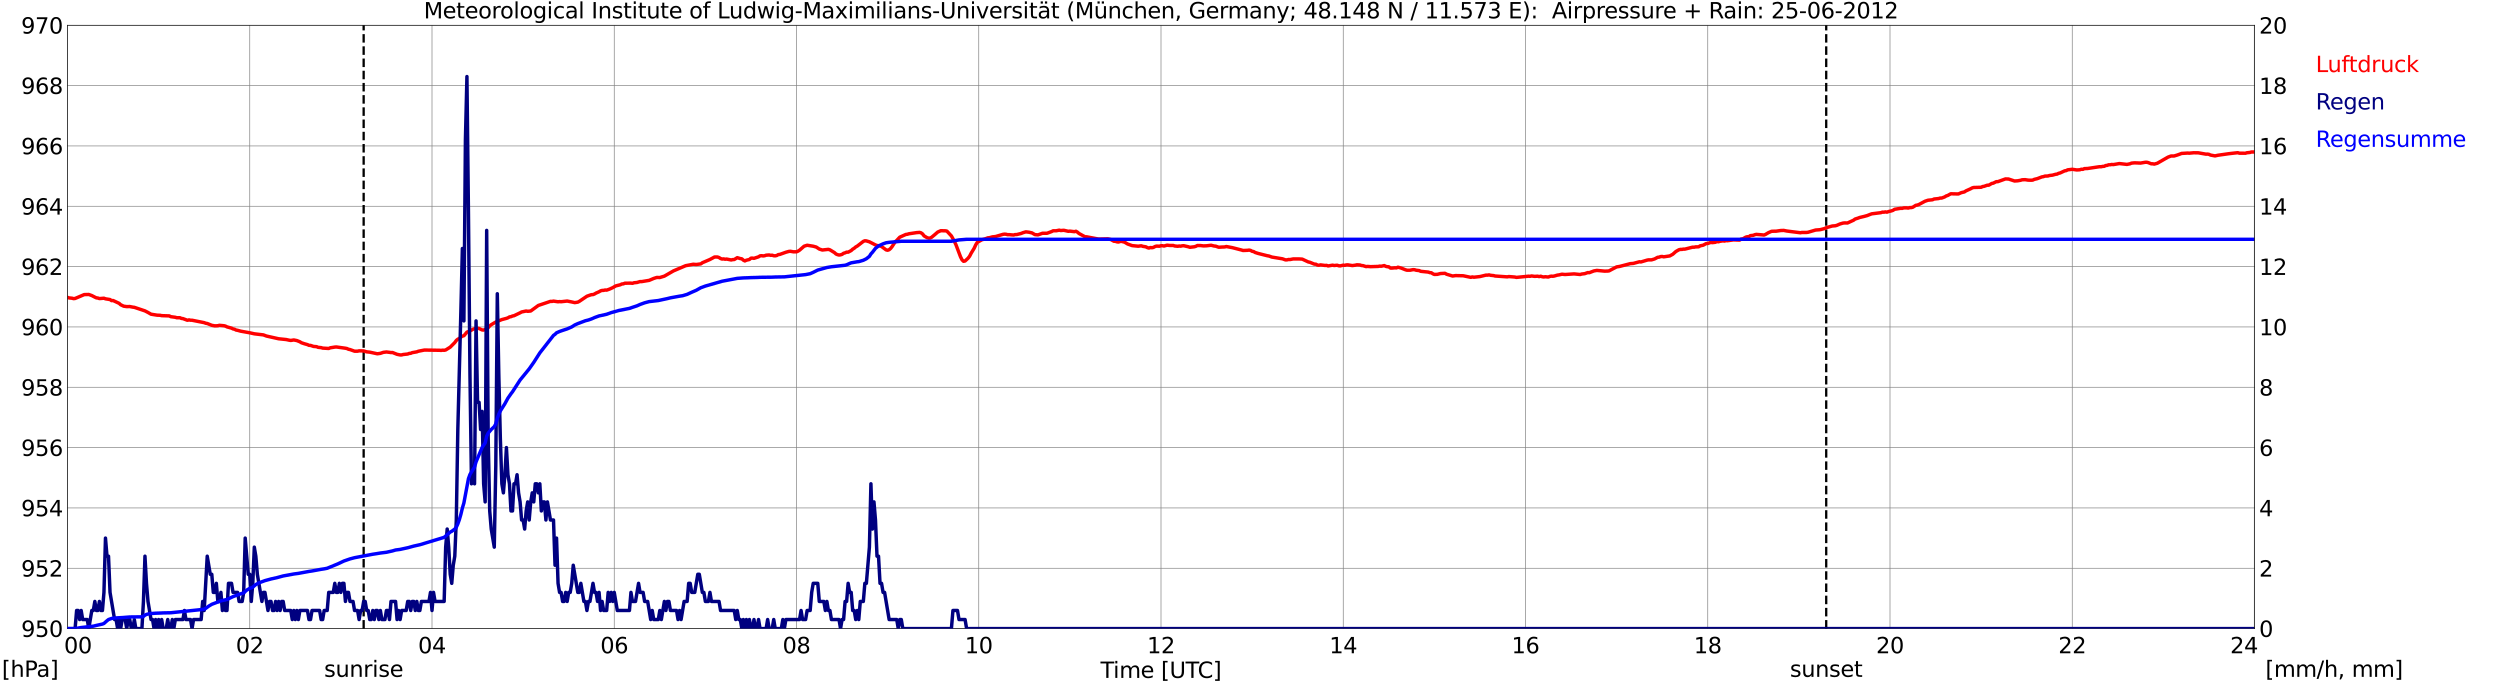 <?xml version="1.0" encoding="utf-8" standalone="no"?>
<!DOCTYPE svg PUBLIC "-//W3C//DTD SVG 1.1//EN"
  "http://www.w3.org/Graphics/SVG/1.1/DTD/svg11.dtd">
<svg xmlns:xlink="http://www.w3.org/1999/xlink" width="1085.4pt" height="296.64pt" viewBox="0 0 1085.4 296.64" xmlns="http://www.w3.org/2000/svg" version="1.1">
 <defs>
  <style type="text/css">*{stroke-linejoin: round; stroke-linecap: butt}</style>
 </defs>
 <g id="figure_1">
  <g id="patch_1">
   <path d="M 0 296.64 
L 1085.4 296.64 
L 1085.4 0 
L 0 0 
z
" style="fill: #ffffff"/>
  </g>
  <g id="axes_1">
   <g id="patch_2">
    <path d="M 29.306 272.909 
L 978.814 272.909 
L 978.814 10.976 
L 29.306 10.976 
z
" style="fill: #ffffff"/>
   </g>
   <g id="patch_3">
    <path d="M 978.814 272.909 
L 978.814 272.909 
L 978.814 10.976 
L 978.814 10.976 
z
" clip-path="url(#paf12182ab8)" style="fill: #d3d3d3; opacity: 0.25; stroke: #d3d3d3; stroke-linejoin: miter"/>
   </g>
   <g id="matplotlib.axis_1">
    <g id="xtick_1">
     <g id="line2d_1">
      <path d="M 29.306 272.909 
L 29.306 10.976 
" clip-path="url(#paf12182ab8)" style="fill: none; stroke: #808080; stroke-width: 0.3; stroke-linecap: square"/>
     </g>
     <g id="line2d_2"/>
     <g id="text_1">
      <!--    00 -->
      <g transform="translate(18.733 283.627) scale(0.095 -0.095)">
       <defs>
        <path id="DejaVuSans-20" transform="scale(0.016)"/>
        <path id="DejaVuSans-30" d="M 2034 4250 
Q 1547 4250 1301 3770 
Q 1056 3291 1056 2328 
Q 1056 1369 1301 889 
Q 1547 409 2034 409 
Q 2525 409 2770 889 
Q 3016 1369 3016 2328 
Q 3016 3291 2770 3770 
Q 2525 4250 2034 4250 
z
M 2034 4750 
Q 2819 4750 3233 4129 
Q 3647 3509 3647 2328 
Q 3647 1150 3233 529 
Q 2819 -91 2034 -91 
Q 1250 -91 836 529 
Q 422 1150 422 2328 
Q 422 3509 836 4129 
Q 1250 4750 2034 4750 
z
" transform="scale(0.016)"/>
       </defs>
       <use xlink:href="#DejaVuSans-20"/>
       <use xlink:href="#DejaVuSans-20" transform="translate(31.787 0)"/>
       <use xlink:href="#DejaVuSans-20" transform="translate(63.574 0)"/>
       <use xlink:href="#DejaVuSans-30" transform="translate(95.361 0)"/>
       <use xlink:href="#DejaVuSans-30" transform="translate(158.984 0)"/>
      </g>
     </g>
    </g>
    <g id="xtick_2">
     <g id="line2d_3">
      <path d="M 108.431 272.909 
L 108.431 10.976 
" clip-path="url(#paf12182ab8)" style="fill: none; stroke: #808080; stroke-width: 0.3; stroke-linecap: square"/>
     </g>
     <g id="line2d_4"/>
     <g id="text_2">
      <!-- 02 -->
      <g transform="translate(102.387 283.627) scale(0.095 -0.095)">
       <defs>
        <path id="DejaVuSans-32" d="M 1228 531 
L 3431 531 
L 3431 0 
L 469 0 
L 469 531 
Q 828 903 1448 1529 
Q 2069 2156 2228 2338 
Q 2531 2678 2651 2914 
Q 2772 3150 2772 3378 
Q 2772 3750 2511 3984 
Q 2250 4219 1831 4219 
Q 1534 4219 1204 4116 
Q 875 4013 500 3803 
L 500 4441 
Q 881 4594 1212 4672 
Q 1544 4750 1819 4750 
Q 2544 4750 2975 4387 
Q 3406 4025 3406 3419 
Q 3406 3131 3298 2873 
Q 3191 2616 2906 2266 
Q 2828 2175 2409 1742 
Q 1991 1309 1228 531 
z
" transform="scale(0.016)"/>
       </defs>
       <use xlink:href="#DejaVuSans-30"/>
       <use xlink:href="#DejaVuSans-32" transform="translate(63.623 0)"/>
      </g>
     </g>
    </g>
    <g id="xtick_3">
     <g id="line2d_5">
      <path d="M 187.557 272.909 
L 187.557 10.976 
" clip-path="url(#paf12182ab8)" style="fill: none; stroke: #808080; stroke-width: 0.3; stroke-linecap: square"/>
     </g>
     <g id="line2d_6"/>
     <g id="text_3">
      <!-- 04 -->
      <g transform="translate(181.513 283.627) scale(0.095 -0.095)">
       <defs>
        <path id="DejaVuSans-34" d="M 2419 4116 
L 825 1625 
L 2419 1625 
L 2419 4116 
z
M 2253 4666 
L 3047 4666 
L 3047 1625 
L 3713 1625 
L 3713 1100 
L 3047 1100 
L 3047 0 
L 2419 0 
L 2419 1100 
L 313 1100 
L 313 1709 
L 2253 4666 
z
" transform="scale(0.016)"/>
       </defs>
       <use xlink:href="#DejaVuSans-30"/>
       <use xlink:href="#DejaVuSans-34" transform="translate(63.623 0)"/>
      </g>
     </g>
    </g>
    <g id="xtick_4">
     <g id="line2d_7">
      <path d="M 266.683 272.909 
L 266.683 10.976 
" clip-path="url(#paf12182ab8)" style="fill: none; stroke: #808080; stroke-width: 0.3; stroke-linecap: square"/>
     </g>
     <g id="line2d_8"/>
     <g id="text_4">
      <!-- 06 -->
      <g transform="translate(260.638 283.627) scale(0.095 -0.095)">
       <defs>
        <path id="DejaVuSans-36" d="M 2113 2584 
Q 1688 2584 1439 2293 
Q 1191 2003 1191 1497 
Q 1191 994 1439 701 
Q 1688 409 2113 409 
Q 2538 409 2786 701 
Q 3034 994 3034 1497 
Q 3034 2003 2786 2293 
Q 2538 2584 2113 2584 
z
M 3366 4563 
L 3366 3988 
Q 3128 4100 2886 4159 
Q 2644 4219 2406 4219 
Q 1781 4219 1451 3797 
Q 1122 3375 1075 2522 
Q 1259 2794 1537 2939 
Q 1816 3084 2150 3084 
Q 2853 3084 3261 2657 
Q 3669 2231 3669 1497 
Q 3669 778 3244 343 
Q 2819 -91 2113 -91 
Q 1303 -91 875 529 
Q 447 1150 447 2328 
Q 447 3434 972 4092 
Q 1497 4750 2381 4750 
Q 2619 4750 2861 4703 
Q 3103 4656 3366 4563 
z
" transform="scale(0.016)"/>
       </defs>
       <use xlink:href="#DejaVuSans-30"/>
       <use xlink:href="#DejaVuSans-36" transform="translate(63.623 0)"/>
      </g>
     </g>
    </g>
    <g id="xtick_5">
     <g id="line2d_9">
      <path d="M 345.808 272.909 
L 345.808 10.976 
" clip-path="url(#paf12182ab8)" style="fill: none; stroke: #808080; stroke-width: 0.3; stroke-linecap: square"/>
     </g>
     <g id="line2d_10"/>
     <g id="text_5">
      <!-- 08 -->
      <g transform="translate(339.764 283.627) scale(0.095 -0.095)">
       <defs>
        <path id="DejaVuSans-38" d="M 2034 2216 
Q 1584 2216 1326 1975 
Q 1069 1734 1069 1313 
Q 1069 891 1326 650 
Q 1584 409 2034 409 
Q 2484 409 2743 651 
Q 3003 894 3003 1313 
Q 3003 1734 2745 1975 
Q 2488 2216 2034 2216 
z
M 1403 2484 
Q 997 2584 770 2862 
Q 544 3141 544 3541 
Q 544 4100 942 4425 
Q 1341 4750 2034 4750 
Q 2731 4750 3128 4425 
Q 3525 4100 3525 3541 
Q 3525 3141 3298 2862 
Q 3072 2584 2669 2484 
Q 3125 2378 3379 2068 
Q 3634 1759 3634 1313 
Q 3634 634 3220 271 
Q 2806 -91 2034 -91 
Q 1263 -91 848 271 
Q 434 634 434 1313 
Q 434 1759 690 2068 
Q 947 2378 1403 2484 
z
M 1172 3481 
Q 1172 3119 1398 2916 
Q 1625 2713 2034 2713 
Q 2441 2713 2670 2916 
Q 2900 3119 2900 3481 
Q 2900 3844 2670 4047 
Q 2441 4250 2034 4250 
Q 1625 4250 1398 4047 
Q 1172 3844 1172 3481 
z
" transform="scale(0.016)"/>
       </defs>
       <use xlink:href="#DejaVuSans-30"/>
       <use xlink:href="#DejaVuSans-38" transform="translate(63.623 0)"/>
      </g>
     </g>
    </g>
    <g id="xtick_6">
     <g id="line2d_11">
      <path d="M 424.934 272.909 
L 424.934 10.976 
" clip-path="url(#paf12182ab8)" style="fill: none; stroke: #808080; stroke-width: 0.3; stroke-linecap: square"/>
     </g>
     <g id="line2d_12"/>
     <g id="text_6">
      <!-- 10 -->
      <g transform="translate(418.89 283.627) scale(0.095 -0.095)">
       <defs>
        <path id="DejaVuSans-31" d="M 794 531 
L 1825 531 
L 1825 4091 
L 703 3866 
L 703 4441 
L 1819 4666 
L 2450 4666 
L 2450 531 
L 3481 531 
L 3481 0 
L 794 0 
L 794 531 
z
" transform="scale(0.016)"/>
       </defs>
       <use xlink:href="#DejaVuSans-31"/>
       <use xlink:href="#DejaVuSans-30" transform="translate(63.623 0)"/>
      </g>
     </g>
    </g>
    <g id="xtick_7">
     <g id="line2d_13">
      <path d="M 504.06 272.909 
L 504.06 10.976 
" clip-path="url(#paf12182ab8)" style="fill: none; stroke: #808080; stroke-width: 0.3; stroke-linecap: square"/>
     </g>
     <g id="line2d_14"/>
     <g id="text_7">
      <!-- 12 -->
      <g transform="translate(498.015 283.627) scale(0.095 -0.095)">
       <use xlink:href="#DejaVuSans-31"/>
       <use xlink:href="#DejaVuSans-32" transform="translate(63.623 0)"/>
      </g>
     </g>
    </g>
    <g id="xtick_8">
     <g id="line2d_15">
      <path d="M 583.185 272.909 
L 583.185 10.976 
" clip-path="url(#paf12182ab8)" style="fill: none; stroke: #808080; stroke-width: 0.3; stroke-linecap: square"/>
     </g>
     <g id="line2d_16"/>
     <g id="text_8">
      <!-- 14 -->
      <g transform="translate(577.141 283.627) scale(0.095 -0.095)">
       <use xlink:href="#DejaVuSans-31"/>
       <use xlink:href="#DejaVuSans-34" transform="translate(63.623 0)"/>
      </g>
     </g>
    </g>
    <g id="xtick_9">
     <g id="line2d_17">
      <path d="M 662.311 272.909 
L 662.311 10.976 
" clip-path="url(#paf12182ab8)" style="fill: none; stroke: #808080; stroke-width: 0.3; stroke-linecap: square"/>
     </g>
     <g id="line2d_18"/>
     <g id="text_9">
      <!-- 16 -->
      <g transform="translate(656.267 283.627) scale(0.095 -0.095)">
       <use xlink:href="#DejaVuSans-31"/>
       <use xlink:href="#DejaVuSans-36" transform="translate(63.623 0)"/>
      </g>
     </g>
    </g>
    <g id="xtick_10">
     <g id="line2d_19">
      <path d="M 741.437 272.909 
L 741.437 10.976 
" clip-path="url(#paf12182ab8)" style="fill: none; stroke: #808080; stroke-width: 0.3; stroke-linecap: square"/>
     </g>
     <g id="line2d_20"/>
     <g id="text_10">
      <!-- 18 -->
      <g transform="translate(735.392 283.627) scale(0.095 -0.095)">
       <use xlink:href="#DejaVuSans-31"/>
       <use xlink:href="#DejaVuSans-38" transform="translate(63.623 0)"/>
      </g>
     </g>
    </g>
    <g id="xtick_11">
     <g id="line2d_21">
      <path d="M 820.562 272.909 
L 820.562 10.976 
" clip-path="url(#paf12182ab8)" style="fill: none; stroke: #808080; stroke-width: 0.3; stroke-linecap: square"/>
     </g>
     <g id="line2d_22"/>
     <g id="text_11">
      <!-- 20 -->
      <g transform="translate(814.518 283.627) scale(0.095 -0.095)">
       <use xlink:href="#DejaVuSans-32"/>
       <use xlink:href="#DejaVuSans-30" transform="translate(63.623 0)"/>
      </g>
     </g>
    </g>
    <g id="xtick_12">
     <g id="line2d_23">
      <path d="M 899.688 272.909 
L 899.688 10.976 
" clip-path="url(#paf12182ab8)" style="fill: none; stroke: #808080; stroke-width: 0.3; stroke-linecap: square"/>
     </g>
     <g id="line2d_24"/>
     <g id="text_12">
      <!-- 22 -->
      <g transform="translate(893.644 283.627) scale(0.095 -0.095)">
       <use xlink:href="#DejaVuSans-32"/>
       <use xlink:href="#DejaVuSans-32" transform="translate(63.623 0)"/>
      </g>
     </g>
    </g>
    <g id="xtick_13">
     <g id="line2d_25">
      <path d="M 978.814 272.909 
L 978.814 10.976 
" clip-path="url(#paf12182ab8)" style="fill: none; stroke: #808080; stroke-width: 0.3; stroke-linecap: square"/>
     </g>
     <g id="line2d_26"/>
     <g id="text_13">
      <!-- 24    -->
      <g transform="translate(968.241 283.627) scale(0.095 -0.095)">
       <use xlink:href="#DejaVuSans-32"/>
       <use xlink:href="#DejaVuSans-34" transform="translate(63.623 0)"/>
       <use xlink:href="#DejaVuSans-20" transform="translate(127.246 0)"/>
       <use xlink:href="#DejaVuSans-20" transform="translate(159.033 0)"/>
       <use xlink:href="#DejaVuSans-20" transform="translate(190.82 0)"/>
      </g>
     </g>
    </g>
    <g id="text_14">
     <!-- Time [UTC] -->
     <g transform="translate(477.806 294.322) scale(0.095 -0.095)">
      <defs>
       <path id="DejaVuSans-54" d="M -19 4666 
L 3928 4666 
L 3928 4134 
L 2272 4134 
L 2272 0 
L 1638 0 
L 1638 4134 
L -19 4134 
L -19 4666 
z
" transform="scale(0.016)"/>
       <path id="DejaVuSans-69" d="M 603 3500 
L 1178 3500 
L 1178 0 
L 603 0 
L 603 3500 
z
M 603 4863 
L 1178 4863 
L 1178 4134 
L 603 4134 
L 603 4863 
z
" transform="scale(0.016)"/>
       <path id="DejaVuSans-6d" d="M 3328 2828 
Q 3544 3216 3844 3400 
Q 4144 3584 4550 3584 
Q 5097 3584 5394 3201 
Q 5691 2819 5691 2113 
L 5691 0 
L 5113 0 
L 5113 2094 
Q 5113 2597 4934 2840 
Q 4756 3084 4391 3084 
Q 3944 3084 3684 2787 
Q 3425 2491 3425 1978 
L 3425 0 
L 2847 0 
L 2847 2094 
Q 2847 2600 2669 2842 
Q 2491 3084 2119 3084 
Q 1678 3084 1418 2786 
Q 1159 2488 1159 1978 
L 1159 0 
L 581 0 
L 581 3500 
L 1159 3500 
L 1159 2956 
Q 1356 3278 1631 3431 
Q 1906 3584 2284 3584 
Q 2666 3584 2933 3390 
Q 3200 3197 3328 2828 
z
" transform="scale(0.016)"/>
       <path id="DejaVuSans-65" d="M 3597 1894 
L 3597 1613 
L 953 1613 
Q 991 1019 1311 708 
Q 1631 397 2203 397 
Q 2534 397 2845 478 
Q 3156 559 3463 722 
L 3463 178 
Q 3153 47 2828 -22 
Q 2503 -91 2169 -91 
Q 1331 -91 842 396 
Q 353 884 353 1716 
Q 353 2575 817 3079 
Q 1281 3584 2069 3584 
Q 2775 3584 3186 3129 
Q 3597 2675 3597 1894 
z
M 3022 2063 
Q 3016 2534 2758 2815 
Q 2500 3097 2075 3097 
Q 1594 3097 1305 2825 
Q 1016 2553 972 2059 
L 3022 2063 
z
" transform="scale(0.016)"/>
       <path id="DejaVuSans-5b" d="M 550 4863 
L 1875 4863 
L 1875 4416 
L 1125 4416 
L 1125 -397 
L 1875 -397 
L 1875 -844 
L 550 -844 
L 550 4863 
z
" transform="scale(0.016)"/>
       <path id="DejaVuSans-55" d="M 556 4666 
L 1191 4666 
L 1191 1831 
Q 1191 1081 1462 751 
Q 1734 422 2344 422 
Q 2950 422 3222 751 
Q 3494 1081 3494 1831 
L 3494 4666 
L 4128 4666 
L 4128 1753 
Q 4128 841 3676 375 
Q 3225 -91 2344 -91 
Q 1459 -91 1007 375 
Q 556 841 556 1753 
L 556 4666 
z
" transform="scale(0.016)"/>
       <path id="DejaVuSans-43" d="M 4122 4306 
L 4122 3641 
Q 3803 3938 3442 4084 
Q 3081 4231 2675 4231 
Q 1875 4231 1450 3742 
Q 1025 3253 1025 2328 
Q 1025 1406 1450 917 
Q 1875 428 2675 428 
Q 3081 428 3442 575 
Q 3803 722 4122 1019 
L 4122 359 
Q 3791 134 3420 21 
Q 3050 -91 2638 -91 
Q 1578 -91 968 557 
Q 359 1206 359 2328 
Q 359 3453 968 4101 
Q 1578 4750 2638 4750 
Q 3056 4750 3426 4639 
Q 3797 4528 4122 4306 
z
" transform="scale(0.016)"/>
       <path id="DejaVuSans-5d" d="M 1947 4863 
L 1947 -844 
L 622 -844 
L 622 -397 
L 1369 -397 
L 1369 4416 
L 622 4416 
L 622 4863 
L 1947 4863 
z
" transform="scale(0.016)"/>
      </defs>
      <use xlink:href="#DejaVuSans-54"/>
      <use xlink:href="#DejaVuSans-69" transform="translate(57.959 0)"/>
      <use xlink:href="#DejaVuSans-6d" transform="translate(85.742 0)"/>
      <use xlink:href="#DejaVuSans-65" transform="translate(183.154 0)"/>
      <use xlink:href="#DejaVuSans-20" transform="translate(244.678 0)"/>
      <use xlink:href="#DejaVuSans-5b" transform="translate(276.465 0)"/>
      <use xlink:href="#DejaVuSans-55" transform="translate(315.479 0)"/>
      <use xlink:href="#DejaVuSans-54" transform="translate(388.672 0)"/>
      <use xlink:href="#DejaVuSans-43" transform="translate(443.881 0)"/>
      <use xlink:href="#DejaVuSans-5d" transform="translate(513.705 0)"/>
     </g>
    </g>
   </g>
   <g id="matplotlib.axis_2">
    <g id="ytick_1">
     <g id="line2d_27">
      <path d="M 29.306 272.909 
L 978.814 272.909 
" clip-path="url(#paf12182ab8)" style="fill: none; stroke: #808080; stroke-width: 0.3; stroke-linecap: square"/>
     </g>
     <g id="line2d_28"/>
     <g id="text_15">
      <!-- 950 -->
      <g transform="translate(9.173 276.518) scale(0.095 -0.095)">
       <defs>
        <path id="DejaVuSans-39" d="M 703 97 
L 703 672 
Q 941 559 1184 500 
Q 1428 441 1663 441 
Q 2288 441 2617 861 
Q 2947 1281 2994 2138 
Q 2813 1869 2534 1725 
Q 2256 1581 1919 1581 
Q 1219 1581 811 2004 
Q 403 2428 403 3163 
Q 403 3881 828 4315 
Q 1253 4750 1959 4750 
Q 2769 4750 3195 4129 
Q 3622 3509 3622 2328 
Q 3622 1225 3098 567 
Q 2575 -91 1691 -91 
Q 1453 -91 1209 -44 
Q 966 3 703 97 
z
M 1959 2075 
Q 2384 2075 2632 2365 
Q 2881 2656 2881 3163 
Q 2881 3666 2632 3958 
Q 2384 4250 1959 4250 
Q 1534 4250 1286 3958 
Q 1038 3666 1038 3163 
Q 1038 2656 1286 2365 
Q 1534 2075 1959 2075 
z
" transform="scale(0.016)"/>
        <path id="DejaVuSans-35" d="M 691 4666 
L 3169 4666 
L 3169 4134 
L 1269 4134 
L 1269 2991 
Q 1406 3038 1543 3061 
Q 1681 3084 1819 3084 
Q 2600 3084 3056 2656 
Q 3513 2228 3513 1497 
Q 3513 744 3044 326 
Q 2575 -91 1722 -91 
Q 1428 -91 1123 -41 
Q 819 9 494 109 
L 494 744 
Q 775 591 1075 516 
Q 1375 441 1709 441 
Q 2250 441 2565 725 
Q 2881 1009 2881 1497 
Q 2881 1984 2565 2268 
Q 2250 2553 1709 2553 
Q 1456 2553 1204 2497 
Q 953 2441 691 2322 
L 691 4666 
z
" transform="scale(0.016)"/>
       </defs>
       <use xlink:href="#DejaVuSans-39"/>
       <use xlink:href="#DejaVuSans-35" transform="translate(63.623 0)"/>
       <use xlink:href="#DejaVuSans-30" transform="translate(127.246 0)"/>
      </g>
     </g>
    </g>
    <g id="ytick_2">
     <g id="line2d_29">
      <path d="M 29.306 246.715 
L 978.814 246.715 
" clip-path="url(#paf12182ab8)" style="fill: none; stroke: #808080; stroke-width: 0.3; stroke-linecap: square"/>
     </g>
     <g id="line2d_30"/>
     <g id="text_16">
      <!-- 952 -->
      <g transform="translate(9.173 250.325) scale(0.095 -0.095)">
       <use xlink:href="#DejaVuSans-39"/>
       <use xlink:href="#DejaVuSans-35" transform="translate(63.623 0)"/>
       <use xlink:href="#DejaVuSans-32" transform="translate(127.246 0)"/>
      </g>
     </g>
    </g>
    <g id="ytick_3">
     <g id="line2d_31">
      <path d="M 29.306 220.522 
L 978.814 220.522 
" clip-path="url(#paf12182ab8)" style="fill: none; stroke: #808080; stroke-width: 0.3; stroke-linecap: square"/>
     </g>
     <g id="line2d_32"/>
     <g id="text_17">
      <!-- 954 -->
      <g transform="translate(9.173 224.131) scale(0.095 -0.095)">
       <use xlink:href="#DejaVuSans-39"/>
       <use xlink:href="#DejaVuSans-35" transform="translate(63.623 0)"/>
       <use xlink:href="#DejaVuSans-34" transform="translate(127.246 0)"/>
      </g>
     </g>
    </g>
    <g id="ytick_4">
     <g id="line2d_33">
      <path d="M 29.306 194.329 
L 978.814 194.329 
" clip-path="url(#paf12182ab8)" style="fill: none; stroke: #808080; stroke-width: 0.3; stroke-linecap: square"/>
     </g>
     <g id="line2d_34"/>
     <g id="text_18">
      <!-- 956 -->
      <g transform="translate(9.173 197.938) scale(0.095 -0.095)">
       <use xlink:href="#DejaVuSans-39"/>
       <use xlink:href="#DejaVuSans-35" transform="translate(63.623 0)"/>
       <use xlink:href="#DejaVuSans-36" transform="translate(127.246 0)"/>
      </g>
     </g>
    </g>
    <g id="ytick_5">
     <g id="line2d_35">
      <path d="M 29.306 168.136 
L 978.814 168.136 
" clip-path="url(#paf12182ab8)" style="fill: none; stroke: #808080; stroke-width: 0.3; stroke-linecap: square"/>
     </g>
     <g id="line2d_36"/>
     <g id="text_19">
      <!-- 958 -->
      <g transform="translate(9.173 171.745) scale(0.095 -0.095)">
       <use xlink:href="#DejaVuSans-39"/>
       <use xlink:href="#DejaVuSans-35" transform="translate(63.623 0)"/>
       <use xlink:href="#DejaVuSans-38" transform="translate(127.246 0)"/>
      </g>
     </g>
    </g>
    <g id="ytick_6">
     <g id="line2d_37">
      <path d="M 29.306 141.942 
L 978.814 141.942 
" clip-path="url(#paf12182ab8)" style="fill: none; stroke: #808080; stroke-width: 0.3; stroke-linecap: square"/>
     </g>
     <g id="line2d_38"/>
     <g id="text_20">
      <!-- 960 -->
      <g transform="translate(9.173 145.551) scale(0.095 -0.095)">
       <use xlink:href="#DejaVuSans-39"/>
       <use xlink:href="#DejaVuSans-36" transform="translate(63.623 0)"/>
       <use xlink:href="#DejaVuSans-30" transform="translate(127.246 0)"/>
      </g>
     </g>
    </g>
    <g id="ytick_7">
     <g id="line2d_39">
      <path d="M 29.306 115.749 
L 978.814 115.749 
" clip-path="url(#paf12182ab8)" style="fill: none; stroke: #808080; stroke-width: 0.3; stroke-linecap: square"/>
     </g>
     <g id="line2d_40"/>
     <g id="text_21">
      <!-- 962 -->
      <g transform="translate(9.173 119.358) scale(0.095 -0.095)">
       <use xlink:href="#DejaVuSans-39"/>
       <use xlink:href="#DejaVuSans-36" transform="translate(63.623 0)"/>
       <use xlink:href="#DejaVuSans-32" transform="translate(127.246 0)"/>
      </g>
     </g>
    </g>
    <g id="ytick_8">
     <g id="line2d_41">
      <path d="M 29.306 89.556 
L 978.814 89.556 
" clip-path="url(#paf12182ab8)" style="fill: none; stroke: #808080; stroke-width: 0.3; stroke-linecap: square"/>
     </g>
     <g id="line2d_42"/>
     <g id="text_22">
      <!-- 964 -->
      <g transform="translate(9.173 93.165) scale(0.095 -0.095)">
       <use xlink:href="#DejaVuSans-39"/>
       <use xlink:href="#DejaVuSans-36" transform="translate(63.623 0)"/>
       <use xlink:href="#DejaVuSans-34" transform="translate(127.246 0)"/>
      </g>
     </g>
    </g>
    <g id="ytick_9">
     <g id="line2d_43">
      <path d="M 29.306 63.362 
L 978.814 63.362 
" clip-path="url(#paf12182ab8)" style="fill: none; stroke: #808080; stroke-width: 0.3; stroke-linecap: square"/>
     </g>
     <g id="line2d_44"/>
     <g id="text_23">
      <!-- 966 -->
      <g transform="translate(9.173 66.972) scale(0.095 -0.095)">
       <use xlink:href="#DejaVuSans-39"/>
       <use xlink:href="#DejaVuSans-36" transform="translate(63.623 0)"/>
       <use xlink:href="#DejaVuSans-36" transform="translate(127.246 0)"/>
      </g>
     </g>
    </g>
    <g id="ytick_10">
     <g id="line2d_45">
      <path d="M 29.306 37.169 
L 978.814 37.169 
" clip-path="url(#paf12182ab8)" style="fill: none; stroke: #808080; stroke-width: 0.3; stroke-linecap: square"/>
     </g>
     <g id="line2d_46"/>
     <g id="text_24">
      <!-- 968 -->
      <g transform="translate(9.173 40.778) scale(0.095 -0.095)">
       <use xlink:href="#DejaVuSans-39"/>
       <use xlink:href="#DejaVuSans-36" transform="translate(63.623 0)"/>
       <use xlink:href="#DejaVuSans-38" transform="translate(127.246 0)"/>
      </g>
     </g>
    </g>
    <g id="ytick_11">
     <g id="line2d_47">
      <path d="M 29.306 10.976 
L 978.814 10.976 
" clip-path="url(#paf12182ab8)" style="fill: none; stroke: #808080; stroke-width: 0.3; stroke-linecap: square"/>
     </g>
     <g id="line2d_48"/>
     <g id="text_25">
      <!-- 970 -->
      <g transform="translate(9.173 14.585) scale(0.095 -0.095)">
       <defs>
        <path id="DejaVuSans-37" d="M 525 4666 
L 3525 4666 
L 3525 4397 
L 1831 0 
L 1172 0 
L 2766 4134 
L 525 4134 
L 525 4666 
z
" transform="scale(0.016)"/>
       </defs>
       <use xlink:href="#DejaVuSans-39"/>
       <use xlink:href="#DejaVuSans-37" transform="translate(63.623 0)"/>
       <use xlink:href="#DejaVuSans-30" transform="translate(127.246 0)"/>
      </g>
     </g>
    </g>
   </g>
   <g id="line2d_49">
    <path d="M 157.885 272.909 
L 157.885 10.976 
" clip-path="url(#paf12182ab8)" style="fill: none; stroke-dasharray: 3.7,1.6; stroke-dashoffset: 0; stroke: #000000"/>
   </g>
   <g id="line2d_50">
    <path d="M 792.868 272.909 
L 792.868 10.976 
" clip-path="url(#paf12182ab8)" style="fill: none; stroke-dasharray: 3.7,1.6; stroke-dashoffset: 0; stroke: #000000"/>
   </g>
   <g id="line2d_51">
    <path d="M 29.306 129.108 
L 29.965 129.337 
L 31.284 129.474 
L 31.943 129.658 
L 32.603 129.579 
L 33.921 129.029 
L 36.559 127.903 
L 38.537 127.85 
L 39.856 128.322 
L 41.175 129.003 
L 41.834 129.317 
L 42.493 129.396 
L 43.153 129.631 
L 45.131 129.474 
L 45.79 129.736 
L 47.768 130.05 
L 48.428 130.522 
L 49.087 130.47 
L 51.725 131.701 
L 52.384 132.303 
L 53.703 132.932 
L 55.022 133.115 
L 56.34 133.089 
L 57.659 133.351 
L 58.319 133.429 
L 62.934 134.975 
L 64.253 135.656 
L 65.572 136.415 
L 68.209 136.835 
L 69.528 136.887 
L 70.187 137.044 
L 73.484 137.149 
L 74.144 137.489 
L 76.122 137.751 
L 76.781 137.961 
L 78.1 137.935 
L 78.759 138.249 
L 79.419 138.328 
L 81.397 139.061 
L 82.056 138.878 
L 82.716 139.035 
L 83.375 139.035 
L 88.65 140.083 
L 89.309 140.344 
L 89.969 140.449 
L 91.947 141.235 
L 93.266 141.471 
L 94.584 141.418 
L 95.244 141.235 
L 97.222 141.418 
L 97.881 141.576 
L 98.541 141.916 
L 100.519 142.466 
L 101.178 142.807 
L 101.838 142.938 
L 102.497 143.304 
L 103.156 143.409 
L 104.475 143.776 
L 108.431 144.483 
L 110.41 144.928 
L 114.366 145.4 
L 115.685 145.897 
L 120.96 147.076 
L 124.257 147.417 
L 125.575 147.705 
L 126.235 147.81 
L 127.553 147.6 
L 128.872 147.862 
L 130.191 148.386 
L 130.85 148.805 
L 132.169 149.25 
L 133.488 149.617 
L 134.147 149.931 
L 134.807 149.957 
L 136.125 150.403 
L 137.444 150.507 
L 138.104 150.796 
L 139.422 150.927 
L 140.082 151.136 
L 142.719 151.293 
L 143.379 151.005 
L 145.357 150.691 
L 146.016 150.638 
L 149.972 151.188 
L 150.632 151.319 
L 151.291 151.634 
L 151.951 151.765 
L 153.929 152.472 
L 155.247 152.472 
L 155.907 152.315 
L 157.885 152.367 
L 159.204 152.76 
L 160.523 152.891 
L 163.819 153.598 
L 165.138 153.415 
L 166.457 152.97 
L 167.776 152.812 
L 169.094 152.97 
L 169.754 153.074 
L 170.413 153.048 
L 172.391 153.834 
L 173.71 154.096 
L 174.37 154.096 
L 175.029 153.913 
L 177.007 153.703 
L 177.666 153.441 
L 178.326 153.389 
L 178.985 153.101 
L 180.963 152.76 
L 181.623 152.498 
L 184.26 151.974 
L 190.854 152.079 
L 191.513 152.131 
L 192.173 152.027 
L 192.832 152.079 
L 193.492 151.948 
L 195.47 150.717 
L 197.448 148.726 
L 198.107 147.81 
L 198.767 147.259 
L 199.426 146.971 
L 200.085 146.369 
L 200.745 145.924 
L 201.404 145.766 
L 202.723 144.195 
L 204.042 143.697 
L 205.36 142.938 
L 206.679 142.518 
L 207.339 142.492 
L 207.998 142.623 
L 209.317 143.252 
L 209.976 143.304 
L 211.295 142.78 
L 211.954 142.23 
L 212.614 141.497 
L 213.273 140.973 
L 214.592 140.187 
L 215.251 139.821 
L 216.57 139.271 
L 217.889 138.747 
L 219.867 138.223 
L 220.526 137.987 
L 221.186 137.594 
L 221.845 137.489 
L 222.504 137.201 
L 223.164 137.07 
L 225.801 135.813 
L 226.461 135.446 
L 228.439 135.027 
L 229.098 135.158 
L 230.417 135.027 
L 232.395 133.587 
L 233.714 132.617 
L 238.989 130.836 
L 239.648 130.862 
L 240.308 130.732 
L 242.286 131.02 
L 242.945 130.941 
L 243.604 130.993 
L 246.242 130.705 
L 248.22 131.098 
L 249.539 131.386 
L 250.858 131.177 
L 251.517 130.836 
L 254.814 128.61 
L 256.133 128.138 
L 256.792 127.929 
L 257.451 127.903 
L 258.111 127.641 
L 258.77 127.248 
L 260.089 126.672 
L 260.748 126.279 
L 261.408 126.095 
L 262.067 126.069 
L 262.726 125.912 
L 263.386 125.964 
L 264.705 125.493 
L 266.023 124.89 
L 267.342 124.131 
L 269.32 123.633 
L 269.98 123.293 
L 270.639 123.24 
L 271.298 122.952 
L 273.936 122.926 
L 274.595 123.004 
L 275.255 122.769 
L 276.573 122.638 
L 277.892 122.245 
L 278.552 122.271 
L 281.849 121.721 
L 283.827 120.883 
L 285.145 120.464 
L 286.464 120.49 
L 288.442 119.887 
L 291.08 118.368 
L 292.399 117.609 
L 297.674 115.356 
L 300.971 114.727 
L 302.289 114.832 
L 304.267 114.57 
L 304.927 114.073 
L 308.224 112.658 
L 309.543 111.951 
L 310.202 111.584 
L 311.521 111.584 
L 312.18 111.82 
L 312.839 112.239 
L 313.499 112.475 
L 314.158 112.396 
L 314.818 112.553 
L 315.477 112.475 
L 317.455 112.868 
L 318.114 112.711 
L 318.774 112.684 
L 320.093 111.872 
L 321.411 112.265 
L 322.071 112.37 
L 322.73 112.946 
L 323.39 113.287 
L 324.049 112.972 
L 325.368 112.658 
L 326.027 112.082 
L 326.686 112.056 
L 327.346 112.16 
L 329.324 111.506 
L 329.983 111.087 
L 330.643 111.008 
L 331.302 111.113 
L 331.961 111.034 
L 332.621 110.798 
L 333.94 110.694 
L 334.599 110.851 
L 335.258 110.798 
L 335.918 111.034 
L 336.577 111.06 
L 337.236 110.929 
L 337.896 110.536 
L 338.555 110.458 
L 341.193 109.515 
L 342.512 109.148 
L 343.171 109.096 
L 344.49 109.332 
L 345.808 109.332 
L 346.468 109.043 
L 347.127 108.624 
L 349.105 106.896 
L 350.424 106.476 
L 353.062 106.896 
L 354.38 107.262 
L 355.699 108.127 
L 357.018 108.546 
L 359.655 108.258 
L 360.315 108.467 
L 362.293 109.672 
L 362.952 110.275 
L 363.612 110.563 
L 364.271 110.72 
L 364.93 110.641 
L 365.59 110.432 
L 366.249 109.96 
L 366.909 109.777 
L 367.568 109.463 
L 368.227 109.489 
L 369.546 108.782 
L 370.206 108.179 
L 370.865 107.786 
L 371.524 107.21 
L 372.184 106.843 
L 374.821 104.8 
L 375.481 104.538 
L 376.14 104.591 
L 377.459 104.983 
L 380.096 106.346 
L 380.756 106.581 
L 382.074 106.765 
L 382.734 107.027 
L 384.712 108.493 
L 385.371 108.651 
L 386.031 108.415 
L 386.69 107.839 
L 387.349 107 
L 388.668 104.957 
L 389.328 104.381 
L 390.646 102.967 
L 393.284 101.788 
L 393.943 101.709 
L 394.603 101.5 
L 397.899 101.002 
L 399.218 100.897 
L 399.878 101.081 
L 400.537 101.552 
L 401.196 102.417 
L 402.515 103.202 
L 403.175 103.386 
L 403.834 103.359 
L 404.493 102.993 
L 405.812 101.893 
L 407.131 100.74 
L 408.45 100.164 
L 410.428 100.216 
L 411.087 100.321 
L 413.065 102.443 
L 414.384 104.853 
L 415.043 106.267 
L 417.022 111.506 
L 417.681 112.815 
L 418.34 113.444 
L 419 113.313 
L 420.318 112.082 
L 420.978 111.217 
L 421.637 109.934 
L 422.956 107.76 
L 423.615 106.319 
L 424.275 105.245 
L 426.253 104.119 
L 427.572 103.752 
L 428.89 103.255 
L 429.55 103.202 
L 430.869 102.836 
L 432.187 102.705 
L 435.484 101.736 
L 436.144 101.657 
L 436.803 101.709 
L 437.462 101.893 
L 438.122 101.866 
L 439.44 101.997 
L 440.1 102.024 
L 440.759 101.84 
L 441.419 101.84 
L 443.397 101.343 
L 444.056 101.054 
L 445.375 100.662 
L 446.694 100.819 
L 448.012 101.107 
L 449.331 101.866 
L 450.65 101.971 
L 452.628 101.264 
L 454.606 101.264 
L 456.584 100.531 
L 457.244 100.19 
L 458.563 100.19 
L 459.881 99.928 
L 460.541 100.085 
L 461.859 99.981 
L 463.838 100.426 
L 464.497 100.347 
L 466.475 100.583 
L 467.134 100.4 
L 467.794 100.793 
L 468.453 101.369 
L 471.091 102.809 
L 471.75 102.809 
L 477.025 103.805 
L 480.981 103.7 
L 482.3 104.014 
L 483.619 104.748 
L 484.278 104.774 
L 484.938 105.01 
L 485.597 105.088 
L 486.256 104.853 
L 486.916 104.8 
L 488.235 105.141 
L 489.553 105.926 
L 491.532 106.634 
L 494.169 106.896 
L 495.488 106.712 
L 496.147 106.948 
L 497.466 107.158 
L 498.125 107.498 
L 498.785 107.708 
L 499.444 107.472 
L 500.103 107.55 
L 500.763 107.419 
L 501.422 107.053 
L 502.082 106.843 
L 503.4 106.896 
L 504.06 106.686 
L 504.719 106.686 
L 505.379 106.817 
L 506.697 106.45 
L 508.016 106.581 
L 509.335 106.555 
L 509.994 106.791 
L 511.313 106.922 
L 511.972 106.817 
L 512.632 106.869 
L 513.291 106.712 
L 513.95 106.686 
L 515.929 107.131 
L 516.588 107.367 
L 518.566 107.131 
L 519.226 106.922 
L 519.885 106.581 
L 521.204 106.607 
L 522.522 106.765 
L 523.841 106.712 
L 525.819 106.476 
L 527.138 106.817 
L 527.797 106.869 
L 529.116 107.341 
L 530.435 107.262 
L 531.754 107.21 
L 532.413 107.027 
L 535.051 107.524 
L 539.007 108.546 
L 539.666 108.755 
L 541.644 108.677 
L 542.304 108.572 
L 542.963 108.729 
L 543.623 109.096 
L 544.282 109.227 
L 544.941 109.62 
L 546.26 110.039 
L 550.216 111.034 
L 550.876 111.139 
L 552.195 111.61 
L 556.81 112.37 
L 558.129 112.841 
L 558.788 112.815 
L 559.448 112.658 
L 560.107 112.684 
L 561.426 112.422 
L 562.745 112.422 
L 564.063 112.422 
L 565.382 112.501 
L 568.02 113.732 
L 568.679 113.863 
L 570.657 114.675 
L 571.317 114.701 
L 571.976 115.094 
L 572.635 115.173 
L 573.295 114.989 
L 575.273 115.251 
L 575.932 115.199 
L 576.592 115.461 
L 578.57 115.12 
L 579.229 115.277 
L 580.548 115.146 
L 581.207 115.382 
L 581.867 115.435 
L 583.185 115.12 
L 583.845 115.199 
L 584.504 115.016 
L 585.164 114.989 
L 587.142 115.304 
L 588.46 115.12 
L 589.12 114.963 
L 590.439 115.042 
L 591.098 115.277 
L 591.757 115.33 
L 593.076 115.749 
L 593.736 115.67 
L 595.054 115.775 
L 598.351 115.67 
L 599.011 115.539 
L 599.67 115.592 
L 600.989 115.304 
L 601.648 115.644 
L 602.307 115.801 
L 602.967 115.828 
L 603.626 116.378 
L 604.286 116.404 
L 605.604 116.273 
L 606.264 116.325 
L 606.923 116.011 
L 608.242 116.351 
L 610.22 117.137 
L 610.879 117.321 
L 612.198 117.321 
L 613.517 117.059 
L 614.176 117.111 
L 614.836 117.321 
L 616.154 117.478 
L 616.814 117.792 
L 620.111 118.133 
L 620.77 118.368 
L 621.429 118.421 
L 622.089 118.866 
L 622.748 119.154 
L 624.067 119.102 
L 625.386 118.761 
L 627.364 118.656 
L 628.023 119.049 
L 630.661 119.835 
L 631.98 119.652 
L 635.276 119.73 
L 638.573 120.411 
L 639.233 120.228 
L 639.892 120.359 
L 642.53 120.071 
L 645.167 119.442 
L 645.827 119.468 
L 646.486 119.337 
L 647.145 119.521 
L 648.464 119.652 
L 649.123 119.835 
L 654.399 120.202 
L 655.058 120.071 
L 657.695 120.28 
L 658.355 120.438 
L 663.63 119.914 
L 664.289 119.966 
L 664.949 119.809 
L 666.267 119.992 
L 667.586 119.914 
L 668.246 120.097 
L 668.905 119.914 
L 669.564 120.149 
L 670.224 120.254 
L 670.883 120.149 
L 672.202 120.28 
L 672.861 120.018 
L 673.521 119.887 
L 674.18 119.94 
L 674.839 119.835 
L 676.158 119.442 
L 676.817 119.364 
L 678.136 119.049 
L 679.455 119.18 
L 683.411 118.918 
L 686.049 119.18 
L 686.708 118.971 
L 688.027 118.814 
L 689.346 118.342 
L 690.005 118.394 
L 691.983 117.635 
L 693.302 117.399 
L 696.599 117.713 
L 697.918 117.687 
L 698.577 117.609 
L 699.896 116.901 
L 701.874 115.88 
L 703.193 115.67 
L 707.808 114.465 
L 709.127 114.361 
L 711.765 113.653 
L 712.424 113.732 
L 715.062 112.946 
L 715.721 112.815 
L 717.04 112.815 
L 718.358 112.422 
L 719.677 111.715 
L 720.337 111.637 
L 720.996 111.401 
L 721.655 111.348 
L 722.315 111.506 
L 724.952 111.113 
L 726.271 110.379 
L 727.59 109.201 
L 728.909 108.441 
L 729.568 108.284 
L 730.227 108.284 
L 730.887 108.153 
L 731.546 108.153 
L 734.843 107.315 
L 735.502 107.341 
L 736.162 107.184 
L 737.48 107.158 
L 738.14 106.738 
L 739.459 106.45 
L 740.777 105.743 
L 741.437 105.717 
L 742.756 105.245 
L 743.415 105.35 
L 744.734 105.193 
L 745.393 104.879 
L 746.052 104.983 
L 746.712 104.774 
L 748.031 104.564 
L 748.69 104.669 
L 749.349 104.486 
L 750.009 104.512 
L 752.646 104.145 
L 755.284 104.25 
L 755.943 103.805 
L 756.602 103.726 
L 757.921 102.967 
L 758.581 102.783 
L 759.24 102.809 
L 759.899 102.312 
L 761.218 102.155 
L 761.878 101.893 
L 762.537 101.762 
L 765.174 101.971 
L 765.834 102.05 
L 766.493 101.788 
L 767.812 101.002 
L 769.131 100.426 
L 770.449 100.373 
L 771.109 100.373 
L 773.087 100.085 
L 774.406 100.033 
L 775.725 100.295 
L 781.659 101.054 
L 782.318 100.924 
L 784.296 100.924 
L 784.956 100.845 
L 788.253 99.876 
L 790.231 99.719 
L 792.209 99.221 
L 792.868 98.854 
L 795.506 98.121 
L 796.825 98.016 
L 797.484 97.833 
L 798.803 97.256 
L 800.122 96.864 
L 800.781 96.785 
L 802.1 96.811 
L 804.737 95.606 
L 805.397 95.109 
L 806.715 94.69 
L 807.375 94.428 
L 809.353 93.956 
L 810.672 93.589 
L 811.99 93.066 
L 812.65 92.83 
L 816.606 92.332 
L 817.265 92.096 
L 817.925 92.123 
L 818.584 91.992 
L 819.244 92.123 
L 819.903 91.861 
L 821.222 91.546 
L 821.881 91.311 
L 822.541 90.865 
L 825.178 90.446 
L 825.837 90.472 
L 826.497 90.263 
L 827.816 90.237 
L 828.475 90.341 
L 829.134 90.132 
L 829.794 90.132 
L 830.453 89.975 
L 831.772 89.137 
L 832.431 89.032 
L 833.091 88.796 
L 835.728 87.382 
L 837.047 86.936 
L 839.025 86.727 
L 839.684 86.412 
L 841.663 86.203 
L 842.322 85.993 
L 842.981 85.993 
L 844.3 85.496 
L 844.959 85.077 
L 845.619 84.867 
L 846.938 84.134 
L 850.235 84.212 
L 851.553 83.636 
L 852.872 83.322 
L 853.531 82.876 
L 855.51 81.986 
L 856.169 81.619 
L 856.828 81.409 
L 860.125 81.305 
L 860.785 80.99 
L 861.444 80.886 
L 862.763 80.414 
L 863.422 80.414 
L 864.741 79.655 
L 865.4 79.524 
L 866.719 78.869 
L 867.378 78.869 
L 870.675 77.69 
L 871.994 77.716 
L 874.632 78.581 
L 875.95 78.502 
L 877.269 78.266 
L 877.929 78.057 
L 879.247 78.004 
L 880.566 78.214 
L 881.885 78.24 
L 882.544 78.188 
L 883.204 77.873 
L 884.522 77.559 
L 886.5 76.799 
L 887.16 76.695 
L 887.819 76.459 
L 889.138 76.407 
L 889.797 76.197 
L 891.116 76.04 
L 892.435 75.673 
L 893.094 75.595 
L 893.754 75.254 
L 894.413 75.097 
L 896.391 74.18 
L 897.051 74.075 
L 897.71 73.735 
L 899.688 73.499 
L 901.666 73.787 
L 902.985 73.709 
L 903.644 73.473 
L 904.304 73.525 
L 904.963 73.211 
L 906.282 73.159 
L 911.557 72.373 
L 912.216 72.399 
L 912.876 72.242 
L 913.535 72.216 
L 914.194 71.875 
L 914.854 71.797 
L 915.513 71.535 
L 916.173 71.535 
L 916.832 71.404 
L 917.491 71.456 
L 918.81 71.246 
L 920.129 71.011 
L 923.426 71.377 
L 924.745 71.116 
L 925.404 70.827 
L 926.723 70.696 
L 929.36 70.801 
L 931.338 70.461 
L 931.998 70.434 
L 932.657 70.592 
L 933.976 71.116 
L 934.635 71.116 
L 935.295 71.246 
L 936.613 70.88 
L 941.229 68.234 
L 942.548 67.737 
L 943.867 67.737 
L 945.185 67.344 
L 946.504 66.872 
L 947.163 66.61 
L 949.801 66.453 
L 950.46 66.506 
L 952.438 66.322 
L 954.417 66.348 
L 957.714 66.925 
L 958.373 66.898 
L 959.032 67.003 
L 959.692 67.317 
L 961.67 67.684 
L 962.989 67.396 
L 967.604 66.741 
L 969.582 66.506 
L 971.561 66.296 
L 972.22 66.506 
L 974.857 66.532 
L 975.517 66.322 
L 976.836 66.191 
L 977.495 65.982 
L 978.154 65.982 
L 978.154 65.982 
" clip-path="url(#paf12182ab8)" style="fill: none; stroke: #ff0000; stroke-width: 1.5; stroke-linecap: square"/>
   </g>
   <g id="patch_4">
    <path d="M 29.306 272.909 
L 29.306 10.976 
" style="fill: none; stroke: #000000; stroke-width: 0.3; stroke-linejoin: miter; stroke-linecap: square"/>
   </g>
   <g id="patch_5">
    <path d="M 29.306 272.909 
L 978.814 272.909 
" style="fill: none; stroke: #000000; stroke-width: 0.3; stroke-linejoin: miter; stroke-linecap: square"/>
   </g>
   <g id="patch_6">
    <path d="M 29.306 10.976 
L 978.814 10.976 
" style="fill: none; stroke: #000000; stroke-width: 0.3; stroke-linejoin: miter; stroke-linecap: square"/>
   </g>
   <g id="text_26">
    <!-- sunrise -->
    <g transform="translate(140.72 293.863) scale(0.095 -0.095)">
     <defs>
      <path id="DejaVuSans-73" d="M 2834 3397 
L 2834 2853 
Q 2591 2978 2328 3040 
Q 2066 3103 1784 3103 
Q 1356 3103 1142 2972 
Q 928 2841 928 2578 
Q 928 2378 1081 2264 
Q 1234 2150 1697 2047 
L 1894 2003 
Q 2506 1872 2764 1633 
Q 3022 1394 3022 966 
Q 3022 478 2636 193 
Q 2250 -91 1575 -91 
Q 1294 -91 989 -36 
Q 684 19 347 128 
L 347 722 
Q 666 556 975 473 
Q 1284 391 1588 391 
Q 1994 391 2212 530 
Q 2431 669 2431 922 
Q 2431 1156 2273 1281 
Q 2116 1406 1581 1522 
L 1381 1569 
Q 847 1681 609 1914 
Q 372 2147 372 2553 
Q 372 3047 722 3315 
Q 1072 3584 1716 3584 
Q 2034 3584 2315 3537 
Q 2597 3491 2834 3397 
z
" transform="scale(0.016)"/>
      <path id="DejaVuSans-75" d="M 544 1381 
L 544 3500 
L 1119 3500 
L 1119 1403 
Q 1119 906 1312 657 
Q 1506 409 1894 409 
Q 2359 409 2629 706 
Q 2900 1003 2900 1516 
L 2900 3500 
L 3475 3500 
L 3475 0 
L 2900 0 
L 2900 538 
Q 2691 219 2414 64 
Q 2138 -91 1772 -91 
Q 1169 -91 856 284 
Q 544 659 544 1381 
z
M 1991 3584 
L 1991 3584 
z
" transform="scale(0.016)"/>
      <path id="DejaVuSans-6e" d="M 3513 2113 
L 3513 0 
L 2938 0 
L 2938 2094 
Q 2938 2591 2744 2837 
Q 2550 3084 2163 3084 
Q 1697 3084 1428 2787 
Q 1159 2491 1159 1978 
L 1159 0 
L 581 0 
L 581 3500 
L 1159 3500 
L 1159 2956 
Q 1366 3272 1645 3428 
Q 1925 3584 2291 3584 
Q 2894 3584 3203 3211 
Q 3513 2838 3513 2113 
z
" transform="scale(0.016)"/>
      <path id="DejaVuSans-72" d="M 2631 2963 
Q 2534 3019 2420 3045 
Q 2306 3072 2169 3072 
Q 1681 3072 1420 2755 
Q 1159 2438 1159 1844 
L 1159 0 
L 581 0 
L 581 3500 
L 1159 3500 
L 1159 2956 
Q 1341 3275 1631 3429 
Q 1922 3584 2338 3584 
Q 2397 3584 2469 3576 
Q 2541 3569 2628 3553 
L 2631 2963 
z
" transform="scale(0.016)"/>
     </defs>
     <use xlink:href="#DejaVuSans-73"/>
     <use xlink:href="#DejaVuSans-75" transform="translate(52.1 0)"/>
     <use xlink:href="#DejaVuSans-6e" transform="translate(115.479 0)"/>
     <use xlink:href="#DejaVuSans-72" transform="translate(178.857 0)"/>
     <use xlink:href="#DejaVuSans-69" transform="translate(219.971 0)"/>
     <use xlink:href="#DejaVuSans-73" transform="translate(247.754 0)"/>
     <use xlink:href="#DejaVuSans-65" transform="translate(299.854 0)"/>
    </g>
   </g>
   <g id="text_27">
    <!-- sunset -->
    <g transform="translate(777.114 293.863) scale(0.095 -0.095)">
     <defs>
      <path id="DejaVuSans-74" d="M 1172 4494 
L 1172 3500 
L 2356 3500 
L 2356 3053 
L 1172 3053 
L 1172 1153 
Q 1172 725 1289 603 
Q 1406 481 1766 481 
L 2356 481 
L 2356 0 
L 1766 0 
Q 1100 0 847 248 
Q 594 497 594 1153 
L 594 3053 
L 172 3053 
L 172 3500 
L 594 3500 
L 594 4494 
L 1172 4494 
z
" transform="scale(0.016)"/>
     </defs>
     <use xlink:href="#DejaVuSans-73"/>
     <use xlink:href="#DejaVuSans-75" transform="translate(52.1 0)"/>
     <use xlink:href="#DejaVuSans-6e" transform="translate(115.479 0)"/>
     <use xlink:href="#DejaVuSans-73" transform="translate(178.857 0)"/>
     <use xlink:href="#DejaVuSans-65" transform="translate(230.957 0)"/>
     <use xlink:href="#DejaVuSans-74" transform="translate(292.48 0)"/>
    </g>
   </g>
   <g id="text_28">
    <!-- [hPa] -->
    <g transform="translate(0.821 293.863) scale(0.095 -0.095)">
     <defs>
      <path id="DejaVuSans-68" d="M 3513 2113 
L 3513 0 
L 2938 0 
L 2938 2094 
Q 2938 2591 2744 2837 
Q 2550 3084 2163 3084 
Q 1697 3084 1428 2787 
Q 1159 2491 1159 1978 
L 1159 0 
L 581 0 
L 581 4863 
L 1159 4863 
L 1159 2956 
Q 1366 3272 1645 3428 
Q 1925 3584 2291 3584 
Q 2894 3584 3203 3211 
Q 3513 2838 3513 2113 
z
" transform="scale(0.016)"/>
      <path id="DejaVuSans-50" d="M 1259 4147 
L 1259 2394 
L 2053 2394 
Q 2494 2394 2734 2622 
Q 2975 2850 2975 3272 
Q 2975 3691 2734 3919 
Q 2494 4147 2053 4147 
L 1259 4147 
z
M 628 4666 
L 2053 4666 
Q 2838 4666 3239 4311 
Q 3641 3956 3641 3272 
Q 3641 2581 3239 2228 
Q 2838 1875 2053 1875 
L 1259 1875 
L 1259 0 
L 628 0 
L 628 4666 
z
" transform="scale(0.016)"/>
      <path id="DejaVuSans-61" d="M 2194 1759 
Q 1497 1759 1228 1600 
Q 959 1441 959 1056 
Q 959 750 1161 570 
Q 1363 391 1709 391 
Q 2188 391 2477 730 
Q 2766 1069 2766 1631 
L 2766 1759 
L 2194 1759 
z
M 3341 1997 
L 3341 0 
L 2766 0 
L 2766 531 
Q 2569 213 2275 61 
Q 1981 -91 1556 -91 
Q 1019 -91 701 211 
Q 384 513 384 1019 
Q 384 1609 779 1909 
Q 1175 2209 1959 2209 
L 2766 2209 
L 2766 2266 
Q 2766 2663 2505 2880 
Q 2244 3097 1772 3097 
Q 1472 3097 1187 3025 
Q 903 2953 641 2809 
L 641 3341 
Q 956 3463 1253 3523 
Q 1550 3584 1831 3584 
Q 2591 3584 2966 3190 
Q 3341 2797 3341 1997 
z
" transform="scale(0.016)"/>
     </defs>
     <use xlink:href="#DejaVuSans-5b"/>
     <use xlink:href="#DejaVuSans-68" transform="translate(39.014 0)"/>
     <use xlink:href="#DejaVuSans-50" transform="translate(102.393 0)"/>
     <use xlink:href="#DejaVuSans-61" transform="translate(158.195 0)"/>
     <use xlink:href="#DejaVuSans-5d" transform="translate(219.475 0)"/>
    </g>
   </g>
   <g id="text_29">
    <!-- Luftdruck -->
    <g style="fill: #ff0000" transform="translate(1005.4 31.291) scale(0.095 -0.095)">
     <defs>
      <path id="DejaVuSans-4c" d="M 628 4666 
L 1259 4666 
L 1259 531 
L 3531 531 
L 3531 0 
L 628 0 
L 628 4666 
z
" transform="scale(0.016)"/>
      <path id="DejaVuSans-66" d="M 2375 4863 
L 2375 4384 
L 1825 4384 
Q 1516 4384 1395 4259 
Q 1275 4134 1275 3809 
L 1275 3500 
L 2222 3500 
L 2222 3053 
L 1275 3053 
L 1275 0 
L 697 0 
L 697 3053 
L 147 3053 
L 147 3500 
L 697 3500 
L 697 3744 
Q 697 4328 969 4595 
Q 1241 4863 1831 4863 
L 2375 4863 
z
" transform="scale(0.016)"/>
      <path id="DejaVuSans-64" d="M 2906 2969 
L 2906 4863 
L 3481 4863 
L 3481 0 
L 2906 0 
L 2906 525 
Q 2725 213 2448 61 
Q 2172 -91 1784 -91 
Q 1150 -91 751 415 
Q 353 922 353 1747 
Q 353 2572 751 3078 
Q 1150 3584 1784 3584 
Q 2172 3584 2448 3432 
Q 2725 3281 2906 2969 
z
M 947 1747 
Q 947 1113 1208 752 
Q 1469 391 1925 391 
Q 2381 391 2643 752 
Q 2906 1113 2906 1747 
Q 2906 2381 2643 2742 
Q 2381 3103 1925 3103 
Q 1469 3103 1208 2742 
Q 947 2381 947 1747 
z
" transform="scale(0.016)"/>
      <path id="DejaVuSans-63" d="M 3122 3366 
L 3122 2828 
Q 2878 2963 2633 3030 
Q 2388 3097 2138 3097 
Q 1578 3097 1268 2742 
Q 959 2388 959 1747 
Q 959 1106 1268 751 
Q 1578 397 2138 397 
Q 2388 397 2633 464 
Q 2878 531 3122 666 
L 3122 134 
Q 2881 22 2623 -34 
Q 2366 -91 2075 -91 
Q 1284 -91 818 406 
Q 353 903 353 1747 
Q 353 2603 823 3093 
Q 1294 3584 2113 3584 
Q 2378 3584 2631 3529 
Q 2884 3475 3122 3366 
z
" transform="scale(0.016)"/>
      <path id="DejaVuSans-6b" d="M 581 4863 
L 1159 4863 
L 1159 1991 
L 2875 3500 
L 3609 3500 
L 1753 1863 
L 3688 0 
L 2938 0 
L 1159 1709 
L 1159 0 
L 581 0 
L 581 4863 
z
" transform="scale(0.016)"/>
     </defs>
     <use xlink:href="#DejaVuSans-4c"/>
     <use xlink:href="#DejaVuSans-75" transform="translate(53.963 0)"/>
     <use xlink:href="#DejaVuSans-66" transform="translate(117.342 0)"/>
     <use xlink:href="#DejaVuSans-74" transform="translate(150.797 0)"/>
     <use xlink:href="#DejaVuSans-64" transform="translate(190.006 0)"/>
     <use xlink:href="#DejaVuSans-72" transform="translate(253.482 0)"/>
     <use xlink:href="#DejaVuSans-75" transform="translate(294.596 0)"/>
     <use xlink:href="#DejaVuSans-63" transform="translate(357.975 0)"/>
     <use xlink:href="#DejaVuSans-6b" transform="translate(412.955 0)"/>
    </g>
   </g>
   <g id="text_30">
    <!-- Regen -->
    <g style="fill: #000080" transform="translate(1005.4 47.531) scale(0.095 -0.095)">
     <defs>
      <path id="DejaVuSans-52" d="M 2841 2188 
Q 3044 2119 3236 1894 
Q 3428 1669 3622 1275 
L 4263 0 
L 3584 0 
L 2988 1197 
Q 2756 1666 2539 1819 
Q 2322 1972 1947 1972 
L 1259 1972 
L 1259 0 
L 628 0 
L 628 4666 
L 2053 4666 
Q 2853 4666 3247 4331 
Q 3641 3997 3641 3322 
Q 3641 2881 3436 2590 
Q 3231 2300 2841 2188 
z
M 1259 4147 
L 1259 2491 
L 2053 2491 
Q 2509 2491 2742 2702 
Q 2975 2913 2975 3322 
Q 2975 3731 2742 3939 
Q 2509 4147 2053 4147 
L 1259 4147 
z
" transform="scale(0.016)"/>
      <path id="DejaVuSans-67" d="M 2906 1791 
Q 2906 2416 2648 2759 
Q 2391 3103 1925 3103 
Q 1463 3103 1205 2759 
Q 947 2416 947 1791 
Q 947 1169 1205 825 
Q 1463 481 1925 481 
Q 2391 481 2648 825 
Q 2906 1169 2906 1791 
z
M 3481 434 
Q 3481 -459 3084 -895 
Q 2688 -1331 1869 -1331 
Q 1566 -1331 1297 -1286 
Q 1028 -1241 775 -1147 
L 775 -588 
Q 1028 -725 1275 -790 
Q 1522 -856 1778 -856 
Q 2344 -856 2625 -561 
Q 2906 -266 2906 331 
L 2906 616 
Q 2728 306 2450 153 
Q 2172 0 1784 0 
Q 1141 0 747 490 
Q 353 981 353 1791 
Q 353 2603 747 3093 
Q 1141 3584 1784 3584 
Q 2172 3584 2450 3431 
Q 2728 3278 2906 2969 
L 2906 3500 
L 3481 3500 
L 3481 434 
z
" transform="scale(0.016)"/>
     </defs>
     <use xlink:href="#DejaVuSans-52"/>
     <use xlink:href="#DejaVuSans-65" transform="translate(64.982 0)"/>
     <use xlink:href="#DejaVuSans-67" transform="translate(126.506 0)"/>
     <use xlink:href="#DejaVuSans-65" transform="translate(189.982 0)"/>
     <use xlink:href="#DejaVuSans-6e" transform="translate(251.506 0)"/>
    </g>
   </g>
   <g id="text_31">
    <!-- Regensumme -->
    <g style="fill: #0000ff" transform="translate(1005.4 63.771) scale(0.095 -0.095)">
     <use xlink:href="#DejaVuSans-52"/>
     <use xlink:href="#DejaVuSans-65" transform="translate(64.982 0)"/>
     <use xlink:href="#DejaVuSans-67" transform="translate(126.506 0)"/>
     <use xlink:href="#DejaVuSans-65" transform="translate(189.982 0)"/>
     <use xlink:href="#DejaVuSans-6e" transform="translate(251.506 0)"/>
     <use xlink:href="#DejaVuSans-73" transform="translate(314.885 0)"/>
     <use xlink:href="#DejaVuSans-75" transform="translate(366.984 0)"/>
     <use xlink:href="#DejaVuSans-6d" transform="translate(430.363 0)"/>
     <use xlink:href="#DejaVuSans-6d" transform="translate(527.775 0)"/>
     <use xlink:href="#DejaVuSans-65" transform="translate(625.188 0)"/>
    </g>
   </g>
   <g id="text_32">
    <!-- Meteorological Institute of Ludwig-Maximilians-Universität (München, Germany; 48.148 N / 11.573 E):  Airpressure + Rain: 25-06-2012 -->
    <g transform="translate(183.991 7.976) scale(0.095 -0.095)">
     <defs>
      <path id="DejaVuSans-4d" d="M 628 4666 
L 1569 4666 
L 2759 1491 
L 3956 4666 
L 4897 4666 
L 4897 0 
L 4281 0 
L 4281 4097 
L 3078 897 
L 2444 897 
L 1241 4097 
L 1241 0 
L 628 0 
L 628 4666 
z
" transform="scale(0.016)"/>
      <path id="DejaVuSans-6f" d="M 1959 3097 
Q 1497 3097 1228 2736 
Q 959 2375 959 1747 
Q 959 1119 1226 758 
Q 1494 397 1959 397 
Q 2419 397 2687 759 
Q 2956 1122 2956 1747 
Q 2956 2369 2687 2733 
Q 2419 3097 1959 3097 
z
M 1959 3584 
Q 2709 3584 3137 3096 
Q 3566 2609 3566 1747 
Q 3566 888 3137 398 
Q 2709 -91 1959 -91 
Q 1206 -91 779 398 
Q 353 888 353 1747 
Q 353 2609 779 3096 
Q 1206 3584 1959 3584 
z
" transform="scale(0.016)"/>
      <path id="DejaVuSans-6c" d="M 603 4863 
L 1178 4863 
L 1178 0 
L 603 0 
L 603 4863 
z
" transform="scale(0.016)"/>
      <path id="DejaVuSans-49" d="M 628 4666 
L 1259 4666 
L 1259 0 
L 628 0 
L 628 4666 
z
" transform="scale(0.016)"/>
      <path id="DejaVuSans-77" d="M 269 3500 
L 844 3500 
L 1563 769 
L 2278 3500 
L 2956 3500 
L 3675 769 
L 4391 3500 
L 4966 3500 
L 4050 0 
L 3372 0 
L 2619 2869 
L 1863 0 
L 1184 0 
L 269 3500 
z
" transform="scale(0.016)"/>
      <path id="DejaVuSans-2d" d="M 313 2009 
L 1997 2009 
L 1997 1497 
L 313 1497 
L 313 2009 
z
" transform="scale(0.016)"/>
      <path id="DejaVuSans-78" d="M 3513 3500 
L 2247 1797 
L 3578 0 
L 2900 0 
L 1881 1375 
L 863 0 
L 184 0 
L 1544 1831 
L 300 3500 
L 978 3500 
L 1906 2253 
L 2834 3500 
L 3513 3500 
z
" transform="scale(0.016)"/>
      <path id="DejaVuSans-76" d="M 191 3500 
L 800 3500 
L 1894 563 
L 2988 3500 
L 3597 3500 
L 2284 0 
L 1503 0 
L 191 3500 
z
" transform="scale(0.016)"/>
      <path id="DejaVuSans-e4" d="M 2194 1759 
Q 1497 1759 1228 1600 
Q 959 1441 959 1056 
Q 959 750 1161 570 
Q 1363 391 1709 391 
Q 2188 391 2477 730 
Q 2766 1069 2766 1631 
L 2766 1759 
L 2194 1759 
z
M 3341 1997 
L 3341 0 
L 2766 0 
L 2766 531 
Q 2569 213 2275 61 
Q 1981 -91 1556 -91 
Q 1019 -91 701 211 
Q 384 513 384 1019 
Q 384 1609 779 1909 
Q 1175 2209 1959 2209 
L 2766 2209 
L 2766 2266 
Q 2766 2663 2505 2880 
Q 2244 3097 1772 3097 
Q 1472 3097 1187 3025 
Q 903 2953 641 2809 
L 641 3341 
Q 956 3463 1253 3523 
Q 1550 3584 1831 3584 
Q 2591 3584 2966 3190 
Q 3341 2797 3341 1997 
z
M 2150 4850 
L 2784 4850 
L 2784 4219 
L 2150 4219 
L 2150 4850 
z
M 928 4850 
L 1562 4850 
L 1562 4219 
L 928 4219 
L 928 4850 
z
" transform="scale(0.016)"/>
      <path id="DejaVuSans-28" d="M 1984 4856 
Q 1566 4138 1362 3434 
Q 1159 2731 1159 2009 
Q 1159 1288 1364 580 
Q 1569 -128 1984 -844 
L 1484 -844 
Q 1016 -109 783 600 
Q 550 1309 550 2009 
Q 550 2706 781 3412 
Q 1013 4119 1484 4856 
L 1984 4856 
z
" transform="scale(0.016)"/>
      <path id="DejaVuSans-fc" d="M 544 1381 
L 544 3500 
L 1119 3500 
L 1119 1403 
Q 1119 906 1312 657 
Q 1506 409 1894 409 
Q 2359 409 2629 706 
Q 2900 1003 2900 1516 
L 2900 3500 
L 3475 3500 
L 3475 0 
L 2900 0 
L 2900 538 
Q 2691 219 2414 64 
Q 2138 -91 1772 -91 
Q 1169 -91 856 284 
Q 544 659 544 1381 
z
M 1991 3584 
L 1991 3584 
z
M 2278 4850 
L 2912 4850 
L 2912 4219 
L 2278 4219 
L 2278 4850 
z
M 1056 4850 
L 1690 4850 
L 1690 4219 
L 1056 4219 
L 1056 4850 
z
" transform="scale(0.016)"/>
      <path id="DejaVuSans-2c" d="M 750 794 
L 1409 794 
L 1409 256 
L 897 -744 
L 494 -744 
L 750 256 
L 750 794 
z
" transform="scale(0.016)"/>
      <path id="DejaVuSans-47" d="M 3809 666 
L 3809 1919 
L 2778 1919 
L 2778 2438 
L 4434 2438 
L 4434 434 
Q 4069 175 3628 42 
Q 3188 -91 2688 -91 
Q 1594 -91 976 548 
Q 359 1188 359 2328 
Q 359 3472 976 4111 
Q 1594 4750 2688 4750 
Q 3144 4750 3555 4637 
Q 3966 4525 4313 4306 
L 4313 3634 
Q 3963 3931 3569 4081 
Q 3175 4231 2741 4231 
Q 1884 4231 1454 3753 
Q 1025 3275 1025 2328 
Q 1025 1384 1454 906 
Q 1884 428 2741 428 
Q 3075 428 3337 486 
Q 3600 544 3809 666 
z
" transform="scale(0.016)"/>
      <path id="DejaVuSans-79" d="M 2059 -325 
Q 1816 -950 1584 -1140 
Q 1353 -1331 966 -1331 
L 506 -1331 
L 506 -850 
L 844 -850 
Q 1081 -850 1212 -737 
Q 1344 -625 1503 -206 
L 1606 56 
L 191 3500 
L 800 3500 
L 1894 763 
L 2988 3500 
L 3597 3500 
L 2059 -325 
z
" transform="scale(0.016)"/>
      <path id="DejaVuSans-3b" d="M 750 3309 
L 1409 3309 
L 1409 2516 
L 750 2516 
L 750 3309 
z
M 750 794 
L 1409 794 
L 1409 256 
L 897 -744 
L 494 -744 
L 750 256 
L 750 794 
z
" transform="scale(0.016)"/>
      <path id="DejaVuSans-2e" d="M 684 794 
L 1344 794 
L 1344 0 
L 684 0 
L 684 794 
z
" transform="scale(0.016)"/>
      <path id="DejaVuSans-4e" d="M 628 4666 
L 1478 4666 
L 3547 763 
L 3547 4666 
L 4159 4666 
L 4159 0 
L 3309 0 
L 1241 3903 
L 1241 0 
L 628 0 
L 628 4666 
z
" transform="scale(0.016)"/>
      <path id="DejaVuSans-2f" d="M 1625 4666 
L 2156 4666 
L 531 -594 
L 0 -594 
L 1625 4666 
z
" transform="scale(0.016)"/>
      <path id="DejaVuSans-33" d="M 2597 2516 
Q 3050 2419 3304 2112 
Q 3559 1806 3559 1356 
Q 3559 666 3084 287 
Q 2609 -91 1734 -91 
Q 1441 -91 1130 -33 
Q 819 25 488 141 
L 488 750 
Q 750 597 1062 519 
Q 1375 441 1716 441 
Q 2309 441 2620 675 
Q 2931 909 2931 1356 
Q 2931 1769 2642 2001 
Q 2353 2234 1838 2234 
L 1294 2234 
L 1294 2753 
L 1863 2753 
Q 2328 2753 2575 2939 
Q 2822 3125 2822 3475 
Q 2822 3834 2567 4026 
Q 2313 4219 1838 4219 
Q 1578 4219 1281 4162 
Q 984 4106 628 3988 
L 628 4550 
Q 988 4650 1302 4700 
Q 1616 4750 1894 4750 
Q 2613 4750 3031 4423 
Q 3450 4097 3450 3541 
Q 3450 3153 3228 2886 
Q 3006 2619 2597 2516 
z
" transform="scale(0.016)"/>
      <path id="DejaVuSans-45" d="M 628 4666 
L 3578 4666 
L 3578 4134 
L 1259 4134 
L 1259 2753 
L 3481 2753 
L 3481 2222 
L 1259 2222 
L 1259 531 
L 3634 531 
L 3634 0 
L 628 0 
L 628 4666 
z
" transform="scale(0.016)"/>
      <path id="DejaVuSans-29" d="M 513 4856 
L 1013 4856 
Q 1481 4119 1714 3412 
Q 1947 2706 1947 2009 
Q 1947 1309 1714 600 
Q 1481 -109 1013 -844 
L 513 -844 
Q 928 -128 1133 580 
Q 1338 1288 1338 2009 
Q 1338 2731 1133 3434 
Q 928 4138 513 4856 
z
" transform="scale(0.016)"/>
      <path id="DejaVuSans-3a" d="M 750 794 
L 1409 794 
L 1409 0 
L 750 0 
L 750 794 
z
M 750 3309 
L 1409 3309 
L 1409 2516 
L 750 2516 
L 750 3309 
z
" transform="scale(0.016)"/>
      <path id="DejaVuSans-41" d="M 2188 4044 
L 1331 1722 
L 3047 1722 
L 2188 4044 
z
M 1831 4666 
L 2547 4666 
L 4325 0 
L 3669 0 
L 3244 1197 
L 1141 1197 
L 716 0 
L 50 0 
L 1831 4666 
z
" transform="scale(0.016)"/>
      <path id="DejaVuSans-70" d="M 1159 525 
L 1159 -1331 
L 581 -1331 
L 581 3500 
L 1159 3500 
L 1159 2969 
Q 1341 3281 1617 3432 
Q 1894 3584 2278 3584 
Q 2916 3584 3314 3078 
Q 3713 2572 3713 1747 
Q 3713 922 3314 415 
Q 2916 -91 2278 -91 
Q 1894 -91 1617 61 
Q 1341 213 1159 525 
z
M 3116 1747 
Q 3116 2381 2855 2742 
Q 2594 3103 2138 3103 
Q 1681 3103 1420 2742 
Q 1159 2381 1159 1747 
Q 1159 1113 1420 752 
Q 1681 391 2138 391 
Q 2594 391 2855 752 
Q 3116 1113 3116 1747 
z
" transform="scale(0.016)"/>
      <path id="DejaVuSans-2b" d="M 2944 4013 
L 2944 2272 
L 4684 2272 
L 4684 1741 
L 2944 1741 
L 2944 0 
L 2419 0 
L 2419 1741 
L 678 1741 
L 678 2272 
L 2419 2272 
L 2419 4013 
L 2944 4013 
z
" transform="scale(0.016)"/>
     </defs>
     <use xlink:href="#DejaVuSans-4d"/>
     <use xlink:href="#DejaVuSans-65" transform="translate(86.279 0)"/>
     <use xlink:href="#DejaVuSans-74" transform="translate(147.803 0)"/>
     <use xlink:href="#DejaVuSans-65" transform="translate(187.012 0)"/>
     <use xlink:href="#DejaVuSans-6f" transform="translate(248.535 0)"/>
     <use xlink:href="#DejaVuSans-72" transform="translate(309.717 0)"/>
     <use xlink:href="#DejaVuSans-6f" transform="translate(348.58 0)"/>
     <use xlink:href="#DejaVuSans-6c" transform="translate(409.762 0)"/>
     <use xlink:href="#DejaVuSans-6f" transform="translate(437.545 0)"/>
     <use xlink:href="#DejaVuSans-67" transform="translate(498.727 0)"/>
     <use xlink:href="#DejaVuSans-69" transform="translate(562.203 0)"/>
     <use xlink:href="#DejaVuSans-63" transform="translate(589.986 0)"/>
     <use xlink:href="#DejaVuSans-61" transform="translate(644.967 0)"/>
     <use xlink:href="#DejaVuSans-6c" transform="translate(706.246 0)"/>
     <use xlink:href="#DejaVuSans-20" transform="translate(734.029 0)"/>
     <use xlink:href="#DejaVuSans-49" transform="translate(765.816 0)"/>
     <use xlink:href="#DejaVuSans-6e" transform="translate(795.309 0)"/>
     <use xlink:href="#DejaVuSans-73" transform="translate(858.688 0)"/>
     <use xlink:href="#DejaVuSans-74" transform="translate(910.787 0)"/>
     <use xlink:href="#DejaVuSans-69" transform="translate(949.996 0)"/>
     <use xlink:href="#DejaVuSans-74" transform="translate(977.779 0)"/>
     <use xlink:href="#DejaVuSans-75" transform="translate(1016.988 0)"/>
     <use xlink:href="#DejaVuSans-74" transform="translate(1080.367 0)"/>
     <use xlink:href="#DejaVuSans-65" transform="translate(1119.576 0)"/>
     <use xlink:href="#DejaVuSans-20" transform="translate(1181.1 0)"/>
     <use xlink:href="#DejaVuSans-6f" transform="translate(1212.887 0)"/>
     <use xlink:href="#DejaVuSans-66" transform="translate(1274.068 0)"/>
     <use xlink:href="#DejaVuSans-20" transform="translate(1309.273 0)"/>
     <use xlink:href="#DejaVuSans-4c" transform="translate(1341.061 0)"/>
     <use xlink:href="#DejaVuSans-75" transform="translate(1395.023 0)"/>
     <use xlink:href="#DejaVuSans-64" transform="translate(1458.402 0)"/>
     <use xlink:href="#DejaVuSans-77" transform="translate(1521.879 0)"/>
     <use xlink:href="#DejaVuSans-69" transform="translate(1603.666 0)"/>
     <use xlink:href="#DejaVuSans-67" transform="translate(1631.449 0)"/>
     <use xlink:href="#DejaVuSans-2d" transform="translate(1694.926 0)"/>
     <use xlink:href="#DejaVuSans-4d" transform="translate(1731.01 0)"/>
     <use xlink:href="#DejaVuSans-61" transform="translate(1817.289 0)"/>
     <use xlink:href="#DejaVuSans-78" transform="translate(1878.568 0)"/>
     <use xlink:href="#DejaVuSans-69" transform="translate(1937.748 0)"/>
     <use xlink:href="#DejaVuSans-6d" transform="translate(1965.531 0)"/>
     <use xlink:href="#DejaVuSans-69" transform="translate(2062.943 0)"/>
     <use xlink:href="#DejaVuSans-6c" transform="translate(2090.727 0)"/>
     <use xlink:href="#DejaVuSans-69" transform="translate(2118.51 0)"/>
     <use xlink:href="#DejaVuSans-61" transform="translate(2146.293 0)"/>
     <use xlink:href="#DejaVuSans-6e" transform="translate(2207.572 0)"/>
     <use xlink:href="#DejaVuSans-73" transform="translate(2270.951 0)"/>
     <use xlink:href="#DejaVuSans-2d" transform="translate(2323.051 0)"/>
     <use xlink:href="#DejaVuSans-55" transform="translate(2359.135 0)"/>
     <use xlink:href="#DejaVuSans-6e" transform="translate(2432.328 0)"/>
     <use xlink:href="#DejaVuSans-69" transform="translate(2495.707 0)"/>
     <use xlink:href="#DejaVuSans-76" transform="translate(2523.49 0)"/>
     <use xlink:href="#DejaVuSans-65" transform="translate(2582.67 0)"/>
     <use xlink:href="#DejaVuSans-72" transform="translate(2644.193 0)"/>
     <use xlink:href="#DejaVuSans-73" transform="translate(2685.307 0)"/>
     <use xlink:href="#DejaVuSans-69" transform="translate(2737.406 0)"/>
     <use xlink:href="#DejaVuSans-74" transform="translate(2765.189 0)"/>
     <use xlink:href="#DejaVuSans-e4" transform="translate(2804.398 0)"/>
     <use xlink:href="#DejaVuSans-74" transform="translate(2865.678 0)"/>
     <use xlink:href="#DejaVuSans-20" transform="translate(2904.887 0)"/>
     <use xlink:href="#DejaVuSans-28" transform="translate(2936.674 0)"/>
     <use xlink:href="#DejaVuSans-4d" transform="translate(2975.688 0)"/>
     <use xlink:href="#DejaVuSans-fc" transform="translate(3061.967 0)"/>
     <use xlink:href="#DejaVuSans-6e" transform="translate(3125.346 0)"/>
     <use xlink:href="#DejaVuSans-63" transform="translate(3188.725 0)"/>
     <use xlink:href="#DejaVuSans-68" transform="translate(3243.705 0)"/>
     <use xlink:href="#DejaVuSans-65" transform="translate(3307.084 0)"/>
     <use xlink:href="#DejaVuSans-6e" transform="translate(3368.607 0)"/>
     <use xlink:href="#DejaVuSans-2c" transform="translate(3431.986 0)"/>
     <use xlink:href="#DejaVuSans-20" transform="translate(3463.773 0)"/>
     <use xlink:href="#DejaVuSans-47" transform="translate(3495.561 0)"/>
     <use xlink:href="#DejaVuSans-65" transform="translate(3573.051 0)"/>
     <use xlink:href="#DejaVuSans-72" transform="translate(3634.574 0)"/>
     <use xlink:href="#DejaVuSans-6d" transform="translate(3673.938 0)"/>
     <use xlink:href="#DejaVuSans-61" transform="translate(3771.35 0)"/>
     <use xlink:href="#DejaVuSans-6e" transform="translate(3832.629 0)"/>
     <use xlink:href="#DejaVuSans-79" transform="translate(3896.008 0)"/>
     <use xlink:href="#DejaVuSans-3b" transform="translate(3955.188 0)"/>
     <use xlink:href="#DejaVuSans-20" transform="translate(3988.879 0)"/>
     <use xlink:href="#DejaVuSans-34" transform="translate(4020.666 0)"/>
     <use xlink:href="#DejaVuSans-38" transform="translate(4084.289 0)"/>
     <use xlink:href="#DejaVuSans-2e" transform="translate(4147.912 0)"/>
     <use xlink:href="#DejaVuSans-31" transform="translate(4179.699 0)"/>
     <use xlink:href="#DejaVuSans-34" transform="translate(4243.322 0)"/>
     <use xlink:href="#DejaVuSans-38" transform="translate(4306.945 0)"/>
     <use xlink:href="#DejaVuSans-20" transform="translate(4370.568 0)"/>
     <use xlink:href="#DejaVuSans-4e" transform="translate(4402.355 0)"/>
     <use xlink:href="#DejaVuSans-20" transform="translate(4477.16 0)"/>
     <use xlink:href="#DejaVuSans-2f" transform="translate(4508.947 0)"/>
     <use xlink:href="#DejaVuSans-20" transform="translate(4542.639 0)"/>
     <use xlink:href="#DejaVuSans-31" transform="translate(4574.426 0)"/>
     <use xlink:href="#DejaVuSans-31" transform="translate(4638.049 0)"/>
     <use xlink:href="#DejaVuSans-2e" transform="translate(4701.672 0)"/>
     <use xlink:href="#DejaVuSans-35" transform="translate(4733.459 0)"/>
     <use xlink:href="#DejaVuSans-37" transform="translate(4797.082 0)"/>
     <use xlink:href="#DejaVuSans-33" transform="translate(4860.705 0)"/>
     <use xlink:href="#DejaVuSans-20" transform="translate(4924.328 0)"/>
     <use xlink:href="#DejaVuSans-45" transform="translate(4956.115 0)"/>
     <use xlink:href="#DejaVuSans-29" transform="translate(5019.299 0)"/>
     <use xlink:href="#DejaVuSans-3a" transform="translate(5058.312 0)"/>
     <use xlink:href="#DejaVuSans-20" transform="translate(5092.004 0)"/>
     <use xlink:href="#DejaVuSans-20" transform="translate(5123.791 0)"/>
     <use xlink:href="#DejaVuSans-41" transform="translate(5155.578 0)"/>
     <use xlink:href="#DejaVuSans-69" transform="translate(5223.986 0)"/>
     <use xlink:href="#DejaVuSans-72" transform="translate(5251.77 0)"/>
     <use xlink:href="#DejaVuSans-70" transform="translate(5292.883 0)"/>
     <use xlink:href="#DejaVuSans-72" transform="translate(5356.359 0)"/>
     <use xlink:href="#DejaVuSans-65" transform="translate(5395.223 0)"/>
     <use xlink:href="#DejaVuSans-73" transform="translate(5456.746 0)"/>
     <use xlink:href="#DejaVuSans-73" transform="translate(5508.846 0)"/>
     <use xlink:href="#DejaVuSans-75" transform="translate(5560.945 0)"/>
     <use xlink:href="#DejaVuSans-72" transform="translate(5624.324 0)"/>
     <use xlink:href="#DejaVuSans-65" transform="translate(5663.188 0)"/>
     <use xlink:href="#DejaVuSans-20" transform="translate(5724.711 0)"/>
     <use xlink:href="#DejaVuSans-2b" transform="translate(5756.498 0)"/>
     <use xlink:href="#DejaVuSans-20" transform="translate(5840.287 0)"/>
     <use xlink:href="#DejaVuSans-52" transform="translate(5872.074 0)"/>
     <use xlink:href="#DejaVuSans-61" transform="translate(5939.307 0)"/>
     <use xlink:href="#DejaVuSans-69" transform="translate(6000.586 0)"/>
     <use xlink:href="#DejaVuSans-6e" transform="translate(6028.369 0)"/>
     <use xlink:href="#DejaVuSans-3a" transform="translate(6091.748 0)"/>
     <use xlink:href="#DejaVuSans-20" transform="translate(6125.439 0)"/>
     <use xlink:href="#DejaVuSans-32" transform="translate(6157.227 0)"/>
     <use xlink:href="#DejaVuSans-35" transform="translate(6220.85 0)"/>
     <use xlink:href="#DejaVuSans-2d" transform="translate(6284.473 0)"/>
     <use xlink:href="#DejaVuSans-30" transform="translate(6320.557 0)"/>
     <use xlink:href="#DejaVuSans-36" transform="translate(6384.18 0)"/>
     <use xlink:href="#DejaVuSans-2d" transform="translate(6447.803 0)"/>
     <use xlink:href="#DejaVuSans-32" transform="translate(6483.887 0)"/>
     <use xlink:href="#DejaVuSans-30" transform="translate(6547.51 0)"/>
     <use xlink:href="#DejaVuSans-31" transform="translate(6611.133 0)"/>
     <use xlink:href="#DejaVuSans-32" transform="translate(6674.756 0)"/>
    </g>
   </g>
  </g>
  <g id="axes_2">
   <g id="matplotlib.axis_3">
    <g id="ytick_12">
     <g id="line2d_52"/>
     <g id="text_33">
      <!-- 0 -->
      <g transform="translate(980.814 276.518) scale(0.095 -0.095)">
       <use xlink:href="#DejaVuSans-30"/>
      </g>
     </g>
    </g>
    <g id="ytick_13">
     <g id="line2d_53"/>
     <g id="text_34">
      <!-- 2 -->
      <g transform="translate(980.814 250.325) scale(0.095 -0.095)">
       <use xlink:href="#DejaVuSans-32"/>
      </g>
     </g>
    </g>
    <g id="ytick_14">
     <g id="line2d_54"/>
     <g id="text_35">
      <!-- 4 -->
      <g transform="translate(980.814 224.131) scale(0.095 -0.095)">
       <use xlink:href="#DejaVuSans-34"/>
      </g>
     </g>
    </g>
    <g id="ytick_15">
     <g id="line2d_55"/>
     <g id="text_36">
      <!-- 6 -->
      <g transform="translate(980.814 197.938) scale(0.095 -0.095)">
       <use xlink:href="#DejaVuSans-36"/>
      </g>
     </g>
    </g>
    <g id="ytick_16">
     <g id="line2d_56"/>
     <g id="text_37">
      <!-- 8 -->
      <g transform="translate(980.814 171.745) scale(0.095 -0.095)">
       <use xlink:href="#DejaVuSans-38"/>
      </g>
     </g>
    </g>
    <g id="ytick_17">
     <g id="line2d_57"/>
     <g id="text_38">
      <!-- 10 -->
      <g transform="translate(980.814 145.551) scale(0.095 -0.095)">
       <use xlink:href="#DejaVuSans-31"/>
       <use xlink:href="#DejaVuSans-30" transform="translate(63.623 0)"/>
      </g>
     </g>
    </g>
    <g id="ytick_18">
     <g id="line2d_58"/>
     <g id="text_39">
      <!-- 12 -->
      <g transform="translate(980.814 119.358) scale(0.095 -0.095)">
       <use xlink:href="#DejaVuSans-31"/>
       <use xlink:href="#DejaVuSans-32" transform="translate(63.623 0)"/>
      </g>
     </g>
    </g>
    <g id="ytick_19">
     <g id="line2d_59"/>
     <g id="text_40">
      <!-- 14 -->
      <g transform="translate(980.814 93.165) scale(0.095 -0.095)">
       <use xlink:href="#DejaVuSans-31"/>
       <use xlink:href="#DejaVuSans-34" transform="translate(63.623 0)"/>
      </g>
     </g>
    </g>
    <g id="ytick_20">
     <g id="line2d_60"/>
     <g id="text_41">
      <!-- 16 -->
      <g transform="translate(980.814 66.972) scale(0.095 -0.095)">
       <use xlink:href="#DejaVuSans-31"/>
       <use xlink:href="#DejaVuSans-36" transform="translate(63.623 0)"/>
      </g>
     </g>
    </g>
    <g id="ytick_21">
     <g id="line2d_61"/>
     <g id="text_42">
      <!-- 18 -->
      <g transform="translate(980.814 40.778) scale(0.095 -0.095)">
       <use xlink:href="#DejaVuSans-31"/>
       <use xlink:href="#DejaVuSans-38" transform="translate(63.623 0)"/>
      </g>
     </g>
    </g>
    <g id="ytick_22">
     <g id="line2d_62"/>
     <g id="text_43">
      <!-- 20 -->
      <g transform="translate(980.814 14.585) scale(0.095 -0.095)">
       <use xlink:href="#DejaVuSans-32"/>
       <use xlink:href="#DejaVuSans-30" transform="translate(63.623 0)"/>
      </g>
     </g>
    </g>
   </g>
   <g id="line2d_63">
    <path d="M 29.306 272.909 
L 32.603 272.909 
L 33.262 265.051 
L 33.921 265.051 
L 34.581 268.98 
L 35.24 265.051 
L 35.9 268.98 
L 37.878 268.98 
L 38.537 272.909 
L 39.856 265.051 
L 40.515 265.051 
L 41.175 261.122 
L 41.834 265.051 
L 42.493 265.051 
L 43.153 261.122 
L 43.812 265.051 
L 44.472 265.051 
L 45.131 257.193 
L 45.79 233.619 
L 46.45 241.477 
L 47.109 241.477 
L 47.768 257.193 
L 49.747 268.98 
L 50.406 268.98 
L 51.065 272.909 
L 51.725 268.98 
L 52.384 272.909 
L 53.043 268.98 
L 54.362 268.98 
L 55.022 272.909 
L 55.681 268.98 
L 56.34 268.98 
L 57 272.909 
L 57.659 272.909 
L 58.319 268.98 
L 58.978 272.909 
L 61.615 272.909 
L 62.275 261.122 
L 62.934 241.477 
L 63.594 253.264 
L 64.253 261.122 
L 65.572 268.98 
L 66.231 268.98 
L 66.89 272.909 
L 67.55 268.98 
L 68.209 272.909 
L 68.869 268.98 
L 69.528 272.909 
L 70.187 268.98 
L 70.847 272.909 
L 72.166 272.909 
L 72.825 268.98 
L 73.484 272.909 
L 74.144 272.909 
L 74.803 268.98 
L 75.462 272.909 
L 76.122 268.98 
L 79.419 268.98 
L 80.078 265.051 
L 80.737 268.98 
L 82.716 268.98 
L 83.375 272.909 
L 84.034 268.98 
L 87.331 268.98 
L 87.991 261.122 
L 88.65 265.051 
L 89.969 241.477 
L 91.288 249.335 
L 91.947 249.335 
L 92.606 257.193 
L 93.266 257.193 
L 93.925 253.264 
L 94.584 261.122 
L 95.244 261.122 
L 95.903 257.193 
L 96.563 265.051 
L 97.222 261.122 
L 97.881 265.051 
L 98.541 265.051 
L 99.2 253.264 
L 100.519 253.264 
L 101.178 257.193 
L 103.156 257.193 
L 103.816 261.122 
L 105.135 261.122 
L 105.794 257.193 
L 106.453 233.619 
L 107.772 249.335 
L 108.431 249.335 
L 109.091 261.122 
L 109.75 253.264 
L 110.41 237.548 
L 111.069 241.477 
L 111.728 249.335 
L 113.707 261.122 
L 114.366 257.193 
L 115.025 257.193 
L 116.344 265.051 
L 117.003 261.122 
L 117.663 261.122 
L 118.322 265.051 
L 118.982 265.051 
L 119.641 261.122 
L 120.3 265.051 
L 120.96 261.122 
L 121.619 265.051 
L 122.278 261.122 
L 122.938 261.122 
L 123.597 265.051 
L 126.235 265.051 
L 126.894 268.98 
L 127.553 265.051 
L 128.213 268.98 
L 128.872 265.051 
L 129.532 268.98 
L 130.191 265.051 
L 133.488 265.051 
L 134.147 268.98 
L 134.807 268.98 
L 135.466 265.051 
L 138.763 265.051 
L 139.422 268.98 
L 140.082 268.98 
L 140.741 265.051 
L 142.06 265.051 
L 142.719 257.193 
L 144.697 257.193 
L 145.357 253.264 
L 146.016 257.193 
L 146.676 257.193 
L 147.335 253.264 
L 147.994 257.193 
L 148.654 253.264 
L 149.313 253.264 
L 149.972 261.122 
L 150.632 257.193 
L 151.291 257.193 
L 151.951 261.122 
L 153.269 261.122 
L 153.929 265.051 
L 155.247 265.051 
L 155.907 268.98 
L 156.566 265.051 
L 157.226 265.051 
L 157.885 261.122 
L 158.544 261.122 
L 159.204 265.051 
L 159.863 265.051 
L 160.523 268.98 
L 161.182 268.98 
L 161.841 265.051 
L 162.501 268.98 
L 163.16 265.051 
L 163.819 265.051 
L 164.479 268.98 
L 165.138 265.051 
L 165.798 268.98 
L 167.116 268.98 
L 167.776 265.051 
L 168.435 265.051 
L 169.094 268.98 
L 169.754 261.122 
L 171.732 261.122 
L 172.391 268.98 
L 173.051 265.051 
L 173.71 268.98 
L 174.37 265.051 
L 176.348 265.051 
L 177.007 261.122 
L 177.666 261.122 
L 178.326 265.051 
L 178.985 261.122 
L 179.645 261.122 
L 180.304 265.051 
L 180.963 261.122 
L 181.623 265.051 
L 182.282 265.051 
L 182.941 261.122 
L 186.238 261.122 
L 186.898 257.193 
L 187.557 265.051 
L 188.217 257.193 
L 188.876 261.122 
L 192.832 261.122 
L 193.492 237.548 
L 194.151 229.69 
L 194.81 237.548 
L 195.47 249.335 
L 196.129 253.264 
L 196.788 245.406 
L 197.448 241.477 
L 198.107 225.761 
L 198.767 186.471 
L 200.085 135.394 
L 200.745 107.891 
L 201.404 139.323 
L 202.063 60.743 
L 202.723 33.24 
L 203.382 92.175 
L 204.042 162.897 
L 204.701 210.045 
L 205.36 206.116 
L 206.02 210.045 
L 206.679 139.323 
L 207.339 174.684 
L 207.998 174.684 
L 208.657 186.471 
L 209.317 178.613 
L 209.976 210.045 
L 210.635 217.903 
L 211.295 100.033 
L 211.954 190.4 
L 212.614 221.832 
L 213.273 229.69 
L 214.592 237.548 
L 215.251 202.187 
L 215.91 127.536 
L 216.57 162.897 
L 217.229 190.4 
L 217.889 210.045 
L 218.548 213.974 
L 219.207 206.116 
L 219.867 194.329 
L 220.526 206.116 
L 221.186 210.045 
L 221.845 221.832 
L 222.504 221.832 
L 223.164 210.045 
L 223.823 210.045 
L 224.482 206.116 
L 225.142 213.974 
L 225.801 217.903 
L 226.461 225.761 
L 227.12 225.761 
L 227.779 229.69 
L 228.439 221.832 
L 229.098 217.903 
L 229.757 225.761 
L 230.417 217.903 
L 231.076 213.974 
L 231.736 217.903 
L 232.395 210.045 
L 233.054 210.045 
L 233.714 213.974 
L 234.373 210.045 
L 235.033 221.832 
L 235.692 217.903 
L 236.351 217.903 
L 237.011 225.761 
L 237.67 217.903 
L 238.989 225.761 
L 240.308 225.761 
L 240.967 245.406 
L 241.626 233.619 
L 242.286 253.264 
L 242.945 257.193 
L 243.604 257.193 
L 244.264 261.122 
L 244.923 261.122 
L 245.583 257.193 
L 246.242 261.122 
L 246.901 257.193 
L 247.561 257.193 
L 248.22 253.264 
L 248.88 245.406 
L 250.858 257.193 
L 251.517 257.193 
L 252.176 253.264 
L 253.495 261.122 
L 254.155 261.122 
L 254.814 265.051 
L 255.473 261.122 
L 256.133 261.122 
L 257.451 253.264 
L 258.111 257.193 
L 258.77 257.193 
L 259.43 261.122 
L 260.089 257.193 
L 260.748 265.051 
L 261.408 261.122 
L 262.067 265.051 
L 263.386 265.051 
L 264.045 257.193 
L 264.705 261.122 
L 265.364 257.193 
L 266.023 261.122 
L 266.683 257.193 
L 268.002 265.051 
L 273.277 265.051 
L 273.936 257.193 
L 274.595 261.122 
L 275.914 261.122 
L 277.233 253.264 
L 277.892 257.193 
L 279.211 257.193 
L 279.87 261.122 
L 281.189 261.122 
L 282.508 268.98 
L 283.167 265.051 
L 283.827 268.98 
L 285.805 268.98 
L 286.464 265.051 
L 287.124 268.98 
L 288.442 261.122 
L 289.102 265.051 
L 289.761 261.122 
L 290.42 261.122 
L 291.08 265.051 
L 293.717 265.051 
L 294.377 268.98 
L 295.036 265.051 
L 295.696 268.98 
L 297.014 261.122 
L 298.333 261.122 
L 298.992 253.264 
L 299.652 253.264 
L 300.311 257.193 
L 301.63 257.193 
L 302.949 249.335 
L 303.608 249.335 
L 304.927 257.193 
L 305.586 257.193 
L 306.246 261.122 
L 307.564 261.122 
L 308.224 257.193 
L 308.883 261.122 
L 312.18 261.122 
L 312.839 265.051 
L 318.774 265.051 
L 319.433 268.98 
L 320.093 265.051 
L 320.752 268.98 
L 321.411 268.98 
L 322.071 272.909 
L 322.73 268.98 
L 323.39 272.909 
L 324.049 268.98 
L 324.708 272.909 
L 325.368 268.98 
L 326.027 272.909 
L 326.686 272.909 
L 327.346 268.98 
L 328.005 272.909 
L 328.665 272.909 
L 329.324 268.98 
L 329.983 272.909 
L 332.621 272.909 
L 333.28 268.98 
L 333.94 272.909 
L 335.258 272.909 
L 335.918 268.98 
L 336.577 272.909 
L 339.215 272.909 
L 339.874 268.98 
L 340.533 272.909 
L 341.193 268.98 
L 347.127 268.98 
L 347.787 265.051 
L 348.446 268.98 
L 349.765 268.98 
L 350.424 265.051 
L 351.743 265.051 
L 352.402 257.193 
L 353.062 253.264 
L 355.04 253.264 
L 355.699 261.122 
L 357.677 261.122 
L 358.337 265.051 
L 358.996 261.122 
L 359.655 265.051 
L 360.315 265.051 
L 360.974 268.98 
L 364.271 268.98 
L 364.93 272.909 
L 365.59 268.98 
L 366.249 268.98 
L 366.909 261.122 
L 367.568 261.122 
L 368.227 253.264 
L 368.887 257.193 
L 369.546 257.193 
L 370.206 265.051 
L 370.865 265.051 
L 371.524 268.98 
L 372.184 265.051 
L 372.843 268.98 
L 373.502 261.122 
L 374.821 261.122 
L 375.481 253.264 
L 376.14 253.264 
L 377.459 237.548 
L 378.118 210.045 
L 378.777 229.69 
L 379.437 217.903 
L 380.096 225.761 
L 380.756 241.477 
L 381.415 241.477 
L 382.074 253.264 
L 382.734 253.264 
L 383.393 257.193 
L 384.053 257.193 
L 386.031 268.98 
L 389.328 268.98 
L 389.987 272.909 
L 390.646 268.98 
L 391.306 268.98 
L 391.965 272.909 
L 413.065 272.909 
L 413.725 265.051 
L 415.703 265.051 
L 416.362 268.98 
L 419 268.98 
L 419.659 272.909 
L 978.154 272.909 
L 978.154 272.909 
" clip-path="url(#pf7891dcbb3)" style="fill: none; stroke: #000080; stroke-width: 1.5; stroke-linecap: square"/>
   </g>
   <g id="line2d_64">
    <path d="M 29.306 272.909 
L 32.603 272.909 
L 35.24 272.45 
L 40.515 271.861 
L 41.834 271.534 
L 44.472 270.944 
L 45.131 270.682 
L 46.45 269.504 
L 47.109 268.98 
L 48.428 268.521 
L 49.747 268.325 
L 51.725 268.194 
L 53.043 268.129 
L 56.34 267.867 
L 61.615 267.801 
L 62.275 267.605 
L 62.934 267.081 
L 63.594 266.753 
L 64.912 266.426 
L 67.55 266.23 
L 69.528 266.164 
L 70.847 266.099 
L 74.144 266.033 
L 87.991 264.592 
L 88.65 264.461 
L 89.309 264.134 
L 90.628 263.152 
L 91.947 262.366 
L 95.903 260.86 
L 98.541 260.271 
L 101.178 259.026 
L 103.816 258.044 
L 105.794 257.389 
L 107.113 256.211 
L 108.431 255.425 
L 109.091 255.228 
L 109.75 254.901 
L 111.069 253.788 
L 112.388 253.067 
L 115.025 252.085 
L 117.663 251.365 
L 120.3 250.775 
L 122.938 250.055 
L 127.553 249.204 
L 129.532 248.942 
L 134.147 248.091 
L 135.466 247.894 
L 139.422 247.174 
L 140.741 246.977 
L 142.06 246.715 
L 146.676 244.816 
L 149.313 243.572 
L 150.632 243.114 
L 151.951 242.656 
L 153.929 242.132 
L 161.841 240.626 
L 163.16 240.429 
L 165.138 240.102 
L 167.776 239.774 
L 170.413 239.185 
L 171.732 238.792 
L 173.71 238.53 
L 177.007 237.81 
L 179.645 237.089 
L 182.282 236.5 
L 192.832 233.291 
L 195.47 231 
L 196.129 230.672 
L 197.448 229.69 
L 198.107 228.904 
L 198.767 227.463 
L 199.426 225.63 
L 200.085 223.338 
L 200.745 220.588 
L 201.404 218.361 
L 203.382 207.818 
L 204.042 205.985 
L 206.02 202.776 
L 206.679 200.55 
L 209.317 194.263 
L 210.635 192.299 
L 211.295 189.418 
L 211.954 188.042 
L 213.273 186.471 
L 214.592 185.227 
L 215.251 184.048 
L 215.91 181.625 
L 216.57 179.792 
L 217.229 178.416 
L 219.207 175.273 
L 220.526 172.85 
L 221.845 170.951 
L 222.504 170.1 
L 225.801 164.992 
L 229.757 160.147 
L 231.736 157.331 
L 234.373 153.205 
L 240.308 145.609 
L 240.967 145.151 
L 241.626 144.496 
L 242.945 143.907 
L 244.264 143.448 
L 246.242 142.794 
L 248.22 141.942 
L 249.539 141.091 
L 250.858 140.502 
L 254.155 139.257 
L 255.473 138.93 
L 256.792 138.472 
L 258.111 137.882 
L 260.089 137.162 
L 263.386 136.442 
L 265.364 135.721 
L 268.661 134.805 
L 273.277 133.888 
L 274.595 133.429 
L 276.573 132.775 
L 277.892 132.185 
L 279.87 131.465 
L 281.849 130.941 
L 285.805 130.483 
L 289.761 129.631 
L 291.08 129.304 
L 295.036 128.584 
L 296.355 128.387 
L 298.333 127.798 
L 300.311 126.881 
L 302.289 126.03 
L 304.267 124.917 
L 306.246 124.196 
L 313.499 122.101 
L 320.093 120.857 
L 322.73 120.66 
L 324.708 120.595 
L 326.027 120.529 
L 328.665 120.464 
L 329.983 120.398 
L 335.258 120.333 
L 336.577 120.267 
L 340.533 120.202 
L 349.765 119.22 
L 351.743 118.827 
L 353.062 118.237 
L 355.04 117.255 
L 358.996 116.142 
L 360.974 115.814 
L 366.909 115.16 
L 367.568 114.963 
L 368.887 114.374 
L 369.546 114.112 
L 372.184 113.653 
L 372.843 113.588 
L 374.821 112.999 
L 376.14 112.344 
L 377.459 111.296 
L 378.118 110.248 
L 378.777 109.528 
L 380.096 107.825 
L 381.415 106.778 
L 383.393 105.861 
L 384.712 105.403 
L 386.031 105.206 
L 391.306 104.748 
L 413.065 104.748 
L 416.362 104.158 
L 419.659 103.896 
L 978.154 103.896 
L 978.154 103.896 
" clip-path="url(#pf7891dcbb3)" style="fill: none; stroke: #0000ff; stroke-width: 1.5; stroke-linecap: square"/>
   </g>
   <g id="patch_7">
    <path d="M 978.814 272.909 
L 978.814 10.976 
" style="fill: none; stroke: #000000; stroke-width: 0.3; stroke-linejoin: miter; stroke-linecap: square"/>
   </g>
   <g id="text_44">
    <!-- [mm/h, mm] -->
    <g transform="translate(983.561 293.863) scale(0.095 -0.095)">
     <use xlink:href="#DejaVuSans-5b"/>
     <use xlink:href="#DejaVuSans-6d" transform="translate(39.014 0)"/>
     <use xlink:href="#DejaVuSans-6d" transform="translate(136.426 0)"/>
     <use xlink:href="#DejaVuSans-2f" transform="translate(233.838 0)"/>
     <use xlink:href="#DejaVuSans-68" transform="translate(267.529 0)"/>
     <use xlink:href="#DejaVuSans-2c" transform="translate(330.908 0)"/>
     <use xlink:href="#DejaVuSans-20" transform="translate(362.695 0)"/>
     <use xlink:href="#DejaVuSans-6d" transform="translate(394.482 0)"/>
     <use xlink:href="#DejaVuSans-6d" transform="translate(491.895 0)"/>
     <use xlink:href="#DejaVuSans-5d" transform="translate(589.307 0)"/>
    </g>
   </g>
  </g>
 </g>
 <defs>
  <clipPath id="paf12182ab8">
   <rect x="29.306" y="10.976" width="949.508" height="261.933"/>
  </clipPath>
  <clipPath id="pf7891dcbb3">
   <rect x="29.306" y="10.976" width="949.508" height="261.933"/>
  </clipPath>
 </defs>
</svg>
